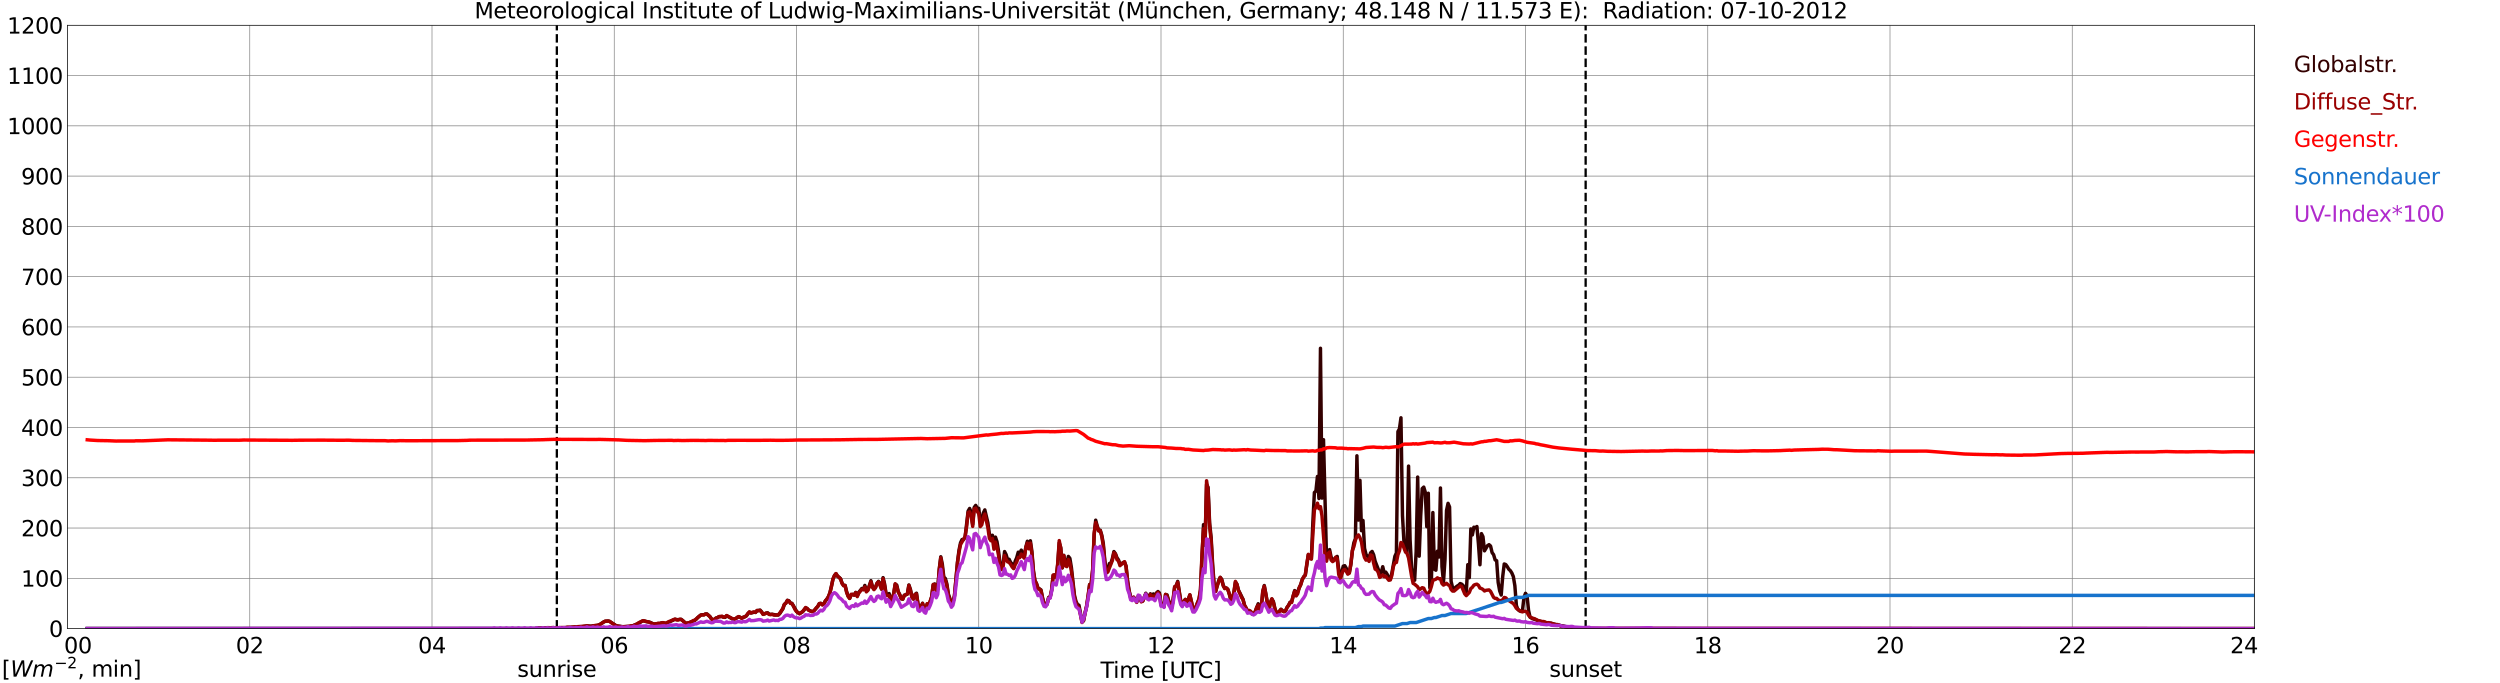 <?xml version="1.0" encoding="utf-8" standalone="no"?>
<!DOCTYPE svg PUBLIC "-//W3C//DTD SVG 1.1//EN"
  "http://www.w3.org/Graphics/SVG/1.1/DTD/svg11.dtd">
<svg xmlns:xlink="http://www.w3.org/1999/xlink" width="1085.4pt" height="296.64pt" viewBox="0 0 1085.4 296.64" xmlns="http://www.w3.org/2000/svg" version="1.1">
 <defs>
  <style type="text/css">*{stroke-linejoin: round; stroke-linecap: butt}</style>
 </defs>
 <g id="figure_1">
  <g id="patch_1">
   <path d="M 0 296.64 
L 1085.4 296.64 
L 1085.4 0 
L 0 0 
z
" style="fill: #ffffff"/>
  </g>
  <g id="axes_1">
   <g id="patch_2">
    <path d="M 29.306 272.909 
L 978.814 272.909 
L 978.814 10.976 
L 29.306 10.976 
z
" style="fill: #ffffff"/>
   </g>
   <g id="patch_3">
    <path d="M 978.814 272.909 
L 978.814 272.909 
L 978.814 10.976 
L 978.814 10.976 
z
" clip-path="url(#p31538c2c6d)" style="fill: #d3d3d3; opacity: 0.25; stroke: #d3d3d3; stroke-linejoin: miter"/>
   </g>
   <g id="matplotlib.axis_1">
    <g id="xtick_1">
     <g id="line2d_1">
      <path d="M 29.306 272.909 
L 29.306 10.976 
" clip-path="url(#p31538c2c6d)" style="fill: none; stroke: #808080; stroke-width: 0.3; stroke-linecap: square"/>
     </g>
     <g id="line2d_2"/>
     <g id="text_1">
      <!--    00 -->
      <g transform="translate(18.733 283.627) scale(0.095 -0.095)">
       <defs>
        <path id="DejaVuSans-20" transform="scale(0.016)"/>
        <path id="DejaVuSans-30" d="M 2034 4250 
Q 1547 4250 1301 3770 
Q 1056 3291 1056 2328 
Q 1056 1369 1301 889 
Q 1547 409 2034 409 
Q 2525 409 2770 889 
Q 3016 1369 3016 2328 
Q 3016 3291 2770 3770 
Q 2525 4250 2034 4250 
z
M 2034 4750 
Q 2819 4750 3233 4129 
Q 3647 3509 3647 2328 
Q 3647 1150 3233 529 
Q 2819 -91 2034 -91 
Q 1250 -91 836 529 
Q 422 1150 422 2328 
Q 422 3509 836 4129 
Q 1250 4750 2034 4750 
z
" transform="scale(0.016)"/>
       </defs>
       <use xlink:href="#DejaVuSans-20"/>
       <use xlink:href="#DejaVuSans-20" transform="translate(31.787 0)"/>
       <use xlink:href="#DejaVuSans-20" transform="translate(63.574 0)"/>
       <use xlink:href="#DejaVuSans-30" transform="translate(95.361 0)"/>
       <use xlink:href="#DejaVuSans-30" transform="translate(158.984 0)"/>
      </g>
     </g>
    </g>
    <g id="xtick_2">
     <g id="line2d_3">
      <path d="M 108.431 272.909 
L 108.431 10.976 
" clip-path="url(#p31538c2c6d)" style="fill: none; stroke: #808080; stroke-width: 0.3; stroke-linecap: square"/>
     </g>
     <g id="line2d_4"/>
     <g id="text_2">
      <!-- 02 -->
      <g transform="translate(102.387 283.627) scale(0.095 -0.095)">
       <defs>
        <path id="DejaVuSans-32" d="M 1228 531 
L 3431 531 
L 3431 0 
L 469 0 
L 469 531 
Q 828 903 1448 1529 
Q 2069 2156 2228 2338 
Q 2531 2678 2651 2914 
Q 2772 3150 2772 3378 
Q 2772 3750 2511 3984 
Q 2250 4219 1831 4219 
Q 1534 4219 1204 4116 
Q 875 4013 500 3803 
L 500 4441 
Q 881 4594 1212 4672 
Q 1544 4750 1819 4750 
Q 2544 4750 2975 4387 
Q 3406 4025 3406 3419 
Q 3406 3131 3298 2873 
Q 3191 2616 2906 2266 
Q 2828 2175 2409 1742 
Q 1991 1309 1228 531 
z
" transform="scale(0.016)"/>
       </defs>
       <use xlink:href="#DejaVuSans-30"/>
       <use xlink:href="#DejaVuSans-32" transform="translate(63.623 0)"/>
      </g>
     </g>
    </g>
    <g id="xtick_3">
     <g id="line2d_5">
      <path d="M 187.557 272.909 
L 187.557 10.976 
" clip-path="url(#p31538c2c6d)" style="fill: none; stroke: #808080; stroke-width: 0.3; stroke-linecap: square"/>
     </g>
     <g id="line2d_6"/>
     <g id="text_3">
      <!-- 04 -->
      <g transform="translate(181.513 283.627) scale(0.095 -0.095)">
       <defs>
        <path id="DejaVuSans-34" d="M 2419 4116 
L 825 1625 
L 2419 1625 
L 2419 4116 
z
M 2253 4666 
L 3047 4666 
L 3047 1625 
L 3713 1625 
L 3713 1100 
L 3047 1100 
L 3047 0 
L 2419 0 
L 2419 1100 
L 313 1100 
L 313 1709 
L 2253 4666 
z
" transform="scale(0.016)"/>
       </defs>
       <use xlink:href="#DejaVuSans-30"/>
       <use xlink:href="#DejaVuSans-34" transform="translate(63.623 0)"/>
      </g>
     </g>
    </g>
    <g id="xtick_4">
     <g id="line2d_7">
      <path d="M 266.683 272.909 
L 266.683 10.976 
" clip-path="url(#p31538c2c6d)" style="fill: none; stroke: #808080; stroke-width: 0.3; stroke-linecap: square"/>
     </g>
     <g id="line2d_8"/>
     <g id="text_4">
      <!-- 06 -->
      <g transform="translate(260.638 283.627) scale(0.095 -0.095)">
       <defs>
        <path id="DejaVuSans-36" d="M 2113 2584 
Q 1688 2584 1439 2293 
Q 1191 2003 1191 1497 
Q 1191 994 1439 701 
Q 1688 409 2113 409 
Q 2538 409 2786 701 
Q 3034 994 3034 1497 
Q 3034 2003 2786 2293 
Q 2538 2584 2113 2584 
z
M 3366 4563 
L 3366 3988 
Q 3128 4100 2886 4159 
Q 2644 4219 2406 4219 
Q 1781 4219 1451 3797 
Q 1122 3375 1075 2522 
Q 1259 2794 1537 2939 
Q 1816 3084 2150 3084 
Q 2853 3084 3261 2657 
Q 3669 2231 3669 1497 
Q 3669 778 3244 343 
Q 2819 -91 2113 -91 
Q 1303 -91 875 529 
Q 447 1150 447 2328 
Q 447 3434 972 4092 
Q 1497 4750 2381 4750 
Q 2619 4750 2861 4703 
Q 3103 4656 3366 4563 
z
" transform="scale(0.016)"/>
       </defs>
       <use xlink:href="#DejaVuSans-30"/>
       <use xlink:href="#DejaVuSans-36" transform="translate(63.623 0)"/>
      </g>
     </g>
    </g>
    <g id="xtick_5">
     <g id="line2d_9">
      <path d="M 345.808 272.909 
L 345.808 10.976 
" clip-path="url(#p31538c2c6d)" style="fill: none; stroke: #808080; stroke-width: 0.3; stroke-linecap: square"/>
     </g>
     <g id="line2d_10"/>
     <g id="text_5">
      <!-- 08 -->
      <g transform="translate(339.764 283.627) scale(0.095 -0.095)">
       <defs>
        <path id="DejaVuSans-38" d="M 2034 2216 
Q 1584 2216 1326 1975 
Q 1069 1734 1069 1313 
Q 1069 891 1326 650 
Q 1584 409 2034 409 
Q 2484 409 2743 651 
Q 3003 894 3003 1313 
Q 3003 1734 2745 1975 
Q 2488 2216 2034 2216 
z
M 1403 2484 
Q 997 2584 770 2862 
Q 544 3141 544 3541 
Q 544 4100 942 4425 
Q 1341 4750 2034 4750 
Q 2731 4750 3128 4425 
Q 3525 4100 3525 3541 
Q 3525 3141 3298 2862 
Q 3072 2584 2669 2484 
Q 3125 2378 3379 2068 
Q 3634 1759 3634 1313 
Q 3634 634 3220 271 
Q 2806 -91 2034 -91 
Q 1263 -91 848 271 
Q 434 634 434 1313 
Q 434 1759 690 2068 
Q 947 2378 1403 2484 
z
M 1172 3481 
Q 1172 3119 1398 2916 
Q 1625 2713 2034 2713 
Q 2441 2713 2670 2916 
Q 2900 3119 2900 3481 
Q 2900 3844 2670 4047 
Q 2441 4250 2034 4250 
Q 1625 4250 1398 4047 
Q 1172 3844 1172 3481 
z
" transform="scale(0.016)"/>
       </defs>
       <use xlink:href="#DejaVuSans-30"/>
       <use xlink:href="#DejaVuSans-38" transform="translate(63.623 0)"/>
      </g>
     </g>
    </g>
    <g id="xtick_6">
     <g id="line2d_11">
      <path d="M 424.934 272.909 
L 424.934 10.976 
" clip-path="url(#p31538c2c6d)" style="fill: none; stroke: #808080; stroke-width: 0.3; stroke-linecap: square"/>
     </g>
     <g id="line2d_12"/>
     <g id="text_6">
      <!-- 10 -->
      <g transform="translate(418.89 283.627) scale(0.095 -0.095)">
       <defs>
        <path id="DejaVuSans-31" d="M 794 531 
L 1825 531 
L 1825 4091 
L 703 3866 
L 703 4441 
L 1819 4666 
L 2450 4666 
L 2450 531 
L 3481 531 
L 3481 0 
L 794 0 
L 794 531 
z
" transform="scale(0.016)"/>
       </defs>
       <use xlink:href="#DejaVuSans-31"/>
       <use xlink:href="#DejaVuSans-30" transform="translate(63.623 0)"/>
      </g>
     </g>
    </g>
    <g id="xtick_7">
     <g id="line2d_13">
      <path d="M 504.06 272.909 
L 504.06 10.976 
" clip-path="url(#p31538c2c6d)" style="fill: none; stroke: #808080; stroke-width: 0.3; stroke-linecap: square"/>
     </g>
     <g id="line2d_14"/>
     <g id="text_7">
      <!-- 12 -->
      <g transform="translate(498.015 283.627) scale(0.095 -0.095)">
       <use xlink:href="#DejaVuSans-31"/>
       <use xlink:href="#DejaVuSans-32" transform="translate(63.623 0)"/>
      </g>
     </g>
    </g>
    <g id="xtick_8">
     <g id="line2d_15">
      <path d="M 583.185 272.909 
L 583.185 10.976 
" clip-path="url(#p31538c2c6d)" style="fill: none; stroke: #808080; stroke-width: 0.3; stroke-linecap: square"/>
     </g>
     <g id="line2d_16"/>
     <g id="text_8">
      <!-- 14 -->
      <g transform="translate(577.141 283.627) scale(0.095 -0.095)">
       <use xlink:href="#DejaVuSans-31"/>
       <use xlink:href="#DejaVuSans-34" transform="translate(63.623 0)"/>
      </g>
     </g>
    </g>
    <g id="xtick_9">
     <g id="line2d_17">
      <path d="M 662.311 272.909 
L 662.311 10.976 
" clip-path="url(#p31538c2c6d)" style="fill: none; stroke: #808080; stroke-width: 0.3; stroke-linecap: square"/>
     </g>
     <g id="line2d_18"/>
     <g id="text_9">
      <!-- 16 -->
      <g transform="translate(656.267 283.627) scale(0.095 -0.095)">
       <use xlink:href="#DejaVuSans-31"/>
       <use xlink:href="#DejaVuSans-36" transform="translate(63.623 0)"/>
      </g>
     </g>
    </g>
    <g id="xtick_10">
     <g id="line2d_19">
      <path d="M 741.437 272.909 
L 741.437 10.976 
" clip-path="url(#p31538c2c6d)" style="fill: none; stroke: #808080; stroke-width: 0.3; stroke-linecap: square"/>
     </g>
     <g id="line2d_20"/>
     <g id="text_10">
      <!-- 18 -->
      <g transform="translate(735.392 283.627) scale(0.095 -0.095)">
       <use xlink:href="#DejaVuSans-31"/>
       <use xlink:href="#DejaVuSans-38" transform="translate(63.623 0)"/>
      </g>
     </g>
    </g>
    <g id="xtick_11">
     <g id="line2d_21">
      <path d="M 820.562 272.909 
L 820.562 10.976 
" clip-path="url(#p31538c2c6d)" style="fill: none; stroke: #808080; stroke-width: 0.3; stroke-linecap: square"/>
     </g>
     <g id="line2d_22"/>
     <g id="text_11">
      <!-- 20 -->
      <g transform="translate(814.518 283.627) scale(0.095 -0.095)">
       <use xlink:href="#DejaVuSans-32"/>
       <use xlink:href="#DejaVuSans-30" transform="translate(63.623 0)"/>
      </g>
     </g>
    </g>
    <g id="xtick_12">
     <g id="line2d_23">
      <path d="M 899.688 272.909 
L 899.688 10.976 
" clip-path="url(#p31538c2c6d)" style="fill: none; stroke: #808080; stroke-width: 0.3; stroke-linecap: square"/>
     </g>
     <g id="line2d_24"/>
     <g id="text_12">
      <!-- 22 -->
      <g transform="translate(893.644 283.627) scale(0.095 -0.095)">
       <use xlink:href="#DejaVuSans-32"/>
       <use xlink:href="#DejaVuSans-32" transform="translate(63.623 0)"/>
      </g>
     </g>
    </g>
    <g id="xtick_13">
     <g id="line2d_25">
      <path d="M 978.814 272.909 
L 978.814 10.976 
" clip-path="url(#p31538c2c6d)" style="fill: none; stroke: #808080; stroke-width: 0.3; stroke-linecap: square"/>
     </g>
     <g id="line2d_26"/>
     <g id="text_13">
      <!-- 24    -->
      <g transform="translate(968.241 283.627) scale(0.095 -0.095)">
       <use xlink:href="#DejaVuSans-32"/>
       <use xlink:href="#DejaVuSans-34" transform="translate(63.623 0)"/>
       <use xlink:href="#DejaVuSans-20" transform="translate(127.246 0)"/>
       <use xlink:href="#DejaVuSans-20" transform="translate(159.033 0)"/>
       <use xlink:href="#DejaVuSans-20" transform="translate(190.82 0)"/>
      </g>
     </g>
    </g>
    <g id="text_14">
     <!-- Time [UTC] -->
     <g transform="translate(477.806 294.322) scale(0.095 -0.095)">
      <defs>
       <path id="DejaVuSans-54" d="M -19 4666 
L 3928 4666 
L 3928 4134 
L 2272 4134 
L 2272 0 
L 1638 0 
L 1638 4134 
L -19 4134 
L -19 4666 
z
" transform="scale(0.016)"/>
       <path id="DejaVuSans-69" d="M 603 3500 
L 1178 3500 
L 1178 0 
L 603 0 
L 603 3500 
z
M 603 4863 
L 1178 4863 
L 1178 4134 
L 603 4134 
L 603 4863 
z
" transform="scale(0.016)"/>
       <path id="DejaVuSans-6d" d="M 3328 2828 
Q 3544 3216 3844 3400 
Q 4144 3584 4550 3584 
Q 5097 3584 5394 3201 
Q 5691 2819 5691 2113 
L 5691 0 
L 5113 0 
L 5113 2094 
Q 5113 2597 4934 2840 
Q 4756 3084 4391 3084 
Q 3944 3084 3684 2787 
Q 3425 2491 3425 1978 
L 3425 0 
L 2847 0 
L 2847 2094 
Q 2847 2600 2669 2842 
Q 2491 3084 2119 3084 
Q 1678 3084 1418 2786 
Q 1159 2488 1159 1978 
L 1159 0 
L 581 0 
L 581 3500 
L 1159 3500 
L 1159 2956 
Q 1356 3278 1631 3431 
Q 1906 3584 2284 3584 
Q 2666 3584 2933 3390 
Q 3200 3197 3328 2828 
z
" transform="scale(0.016)"/>
       <path id="DejaVuSans-65" d="M 3597 1894 
L 3597 1613 
L 953 1613 
Q 991 1019 1311 708 
Q 1631 397 2203 397 
Q 2534 397 2845 478 
Q 3156 559 3463 722 
L 3463 178 
Q 3153 47 2828 -22 
Q 2503 -91 2169 -91 
Q 1331 -91 842 396 
Q 353 884 353 1716 
Q 353 2575 817 3079 
Q 1281 3584 2069 3584 
Q 2775 3584 3186 3129 
Q 3597 2675 3597 1894 
z
M 3022 2063 
Q 3016 2534 2758 2815 
Q 2500 3097 2075 3097 
Q 1594 3097 1305 2825 
Q 1016 2553 972 2059 
L 3022 2063 
z
" transform="scale(0.016)"/>
       <path id="DejaVuSans-5b" d="M 550 4863 
L 1875 4863 
L 1875 4416 
L 1125 4416 
L 1125 -397 
L 1875 -397 
L 1875 -844 
L 550 -844 
L 550 4863 
z
" transform="scale(0.016)"/>
       <path id="DejaVuSans-55" d="M 556 4666 
L 1191 4666 
L 1191 1831 
Q 1191 1081 1462 751 
Q 1734 422 2344 422 
Q 2950 422 3222 751 
Q 3494 1081 3494 1831 
L 3494 4666 
L 4128 4666 
L 4128 1753 
Q 4128 841 3676 375 
Q 3225 -91 2344 -91 
Q 1459 -91 1007 375 
Q 556 841 556 1753 
L 556 4666 
z
" transform="scale(0.016)"/>
       <path id="DejaVuSans-43" d="M 4122 4306 
L 4122 3641 
Q 3803 3938 3442 4084 
Q 3081 4231 2675 4231 
Q 1875 4231 1450 3742 
Q 1025 3253 1025 2328 
Q 1025 1406 1450 917 
Q 1875 428 2675 428 
Q 3081 428 3442 575 
Q 3803 722 4122 1019 
L 4122 359 
Q 3791 134 3420 21 
Q 3050 -91 2638 -91 
Q 1578 -91 968 557 
Q 359 1206 359 2328 
Q 359 3453 968 4101 
Q 1578 4750 2638 4750 
Q 3056 4750 3426 4639 
Q 3797 4528 4122 4306 
z
" transform="scale(0.016)"/>
       <path id="DejaVuSans-5d" d="M 1947 4863 
L 1947 -844 
L 622 -844 
L 622 -397 
L 1369 -397 
L 1369 4416 
L 622 4416 
L 622 4863 
L 1947 4863 
z
" transform="scale(0.016)"/>
      </defs>
      <use xlink:href="#DejaVuSans-54"/>
      <use xlink:href="#DejaVuSans-69" transform="translate(57.959 0)"/>
      <use xlink:href="#DejaVuSans-6d" transform="translate(85.742 0)"/>
      <use xlink:href="#DejaVuSans-65" transform="translate(183.154 0)"/>
      <use xlink:href="#DejaVuSans-20" transform="translate(244.678 0)"/>
      <use xlink:href="#DejaVuSans-5b" transform="translate(276.465 0)"/>
      <use xlink:href="#DejaVuSans-55" transform="translate(315.479 0)"/>
      <use xlink:href="#DejaVuSans-54" transform="translate(388.672 0)"/>
      <use xlink:href="#DejaVuSans-43" transform="translate(443.881 0)"/>
      <use xlink:href="#DejaVuSans-5d" transform="translate(513.705 0)"/>
     </g>
    </g>
   </g>
   <g id="matplotlib.axis_2">
    <g id="ytick_1">
     <g id="line2d_27">
      <path d="M 29.306 272.909 
L 978.814 272.909 
" clip-path="url(#p31538c2c6d)" style="fill: none; stroke: #808080; stroke-width: 0.3; stroke-linecap: square"/>
     </g>
     <g id="line2d_28"/>
     <g id="text_15">
      <!-- 0 -->
      <g transform="translate(21.261 276.518) scale(0.095 -0.095)">
       <use xlink:href="#DejaVuSans-30"/>
      </g>
     </g>
    </g>
    <g id="ytick_2">
     <g id="line2d_29">
      <path d="M 29.306 251.081 
L 978.814 251.081 
" clip-path="url(#p31538c2c6d)" style="fill: none; stroke: #808080; stroke-width: 0.3; stroke-linecap: square"/>
     </g>
     <g id="line2d_30"/>
     <g id="text_16">
      <!-- 100 -->
      <g transform="translate(9.173 254.69) scale(0.095 -0.095)">
       <use xlink:href="#DejaVuSans-31"/>
       <use xlink:href="#DejaVuSans-30" transform="translate(63.623 0)"/>
       <use xlink:href="#DejaVuSans-30" transform="translate(127.246 0)"/>
      </g>
     </g>
    </g>
    <g id="ytick_3">
     <g id="line2d_31">
      <path d="M 29.306 229.253 
L 978.814 229.253 
" clip-path="url(#p31538c2c6d)" style="fill: none; stroke: #808080; stroke-width: 0.3; stroke-linecap: square"/>
     </g>
     <g id="line2d_32"/>
     <g id="text_17">
      <!-- 200 -->
      <g transform="translate(9.173 232.863) scale(0.095 -0.095)">
       <use xlink:href="#DejaVuSans-32"/>
       <use xlink:href="#DejaVuSans-30" transform="translate(63.623 0)"/>
       <use xlink:href="#DejaVuSans-30" transform="translate(127.246 0)"/>
      </g>
     </g>
    </g>
    <g id="ytick_4">
     <g id="line2d_33">
      <path d="M 29.306 207.426 
L 978.814 207.426 
" clip-path="url(#p31538c2c6d)" style="fill: none; stroke: #808080; stroke-width: 0.3; stroke-linecap: square"/>
     </g>
     <g id="line2d_34"/>
     <g id="text_18">
      <!-- 300 -->
      <g transform="translate(9.173 211.035) scale(0.095 -0.095)">
       <defs>
        <path id="DejaVuSans-33" d="M 2597 2516 
Q 3050 2419 3304 2112 
Q 3559 1806 3559 1356 
Q 3559 666 3084 287 
Q 2609 -91 1734 -91 
Q 1441 -91 1130 -33 
Q 819 25 488 141 
L 488 750 
Q 750 597 1062 519 
Q 1375 441 1716 441 
Q 2309 441 2620 675 
Q 2931 909 2931 1356 
Q 2931 1769 2642 2001 
Q 2353 2234 1838 2234 
L 1294 2234 
L 1294 2753 
L 1863 2753 
Q 2328 2753 2575 2939 
Q 2822 3125 2822 3475 
Q 2822 3834 2567 4026 
Q 2313 4219 1838 4219 
Q 1578 4219 1281 4162 
Q 984 4106 628 3988 
L 628 4550 
Q 988 4650 1302 4700 
Q 1616 4750 1894 4750 
Q 2613 4750 3031 4423 
Q 3450 4097 3450 3541 
Q 3450 3153 3228 2886 
Q 3006 2619 2597 2516 
z
" transform="scale(0.016)"/>
       </defs>
       <use xlink:href="#DejaVuSans-33"/>
       <use xlink:href="#DejaVuSans-30" transform="translate(63.623 0)"/>
       <use xlink:href="#DejaVuSans-30" transform="translate(127.246 0)"/>
      </g>
     </g>
    </g>
    <g id="ytick_5">
     <g id="line2d_35">
      <path d="M 29.306 185.598 
L 978.814 185.598 
" clip-path="url(#p31538c2c6d)" style="fill: none; stroke: #808080; stroke-width: 0.3; stroke-linecap: square"/>
     </g>
     <g id="line2d_36"/>
     <g id="text_19">
      <!-- 400 -->
      <g transform="translate(9.173 189.207) scale(0.095 -0.095)">
       <use xlink:href="#DejaVuSans-34"/>
       <use xlink:href="#DejaVuSans-30" transform="translate(63.623 0)"/>
       <use xlink:href="#DejaVuSans-30" transform="translate(127.246 0)"/>
      </g>
     </g>
    </g>
    <g id="ytick_6">
     <g id="line2d_37">
      <path d="M 29.306 163.77 
L 978.814 163.77 
" clip-path="url(#p31538c2c6d)" style="fill: none; stroke: #808080; stroke-width: 0.3; stroke-linecap: square"/>
     </g>
     <g id="line2d_38"/>
     <g id="text_20">
      <!-- 500 -->
      <g transform="translate(9.173 167.379) scale(0.095 -0.095)">
       <defs>
        <path id="DejaVuSans-35" d="M 691 4666 
L 3169 4666 
L 3169 4134 
L 1269 4134 
L 1269 2991 
Q 1406 3038 1543 3061 
Q 1681 3084 1819 3084 
Q 2600 3084 3056 2656 
Q 3513 2228 3513 1497 
Q 3513 744 3044 326 
Q 2575 -91 1722 -91 
Q 1428 -91 1123 -41 
Q 819 9 494 109 
L 494 744 
Q 775 591 1075 516 
Q 1375 441 1709 441 
Q 2250 441 2565 725 
Q 2881 1009 2881 1497 
Q 2881 1984 2565 2268 
Q 2250 2553 1709 2553 
Q 1456 2553 1204 2497 
Q 953 2441 691 2322 
L 691 4666 
z
" transform="scale(0.016)"/>
       </defs>
       <use xlink:href="#DejaVuSans-35"/>
       <use xlink:href="#DejaVuSans-30" transform="translate(63.623 0)"/>
       <use xlink:href="#DejaVuSans-30" transform="translate(127.246 0)"/>
      </g>
     </g>
    </g>
    <g id="ytick_7">
     <g id="line2d_39">
      <path d="M 29.306 141.942 
L 978.814 141.942 
" clip-path="url(#p31538c2c6d)" style="fill: none; stroke: #808080; stroke-width: 0.3; stroke-linecap: square"/>
     </g>
     <g id="line2d_40"/>
     <g id="text_21">
      <!-- 600 -->
      <g transform="translate(9.173 145.551) scale(0.095 -0.095)">
       <use xlink:href="#DejaVuSans-36"/>
       <use xlink:href="#DejaVuSans-30" transform="translate(63.623 0)"/>
       <use xlink:href="#DejaVuSans-30" transform="translate(127.246 0)"/>
      </g>
     </g>
    </g>
    <g id="ytick_8">
     <g id="line2d_41">
      <path d="M 29.306 120.114 
L 978.814 120.114 
" clip-path="url(#p31538c2c6d)" style="fill: none; stroke: #808080; stroke-width: 0.3; stroke-linecap: square"/>
     </g>
     <g id="line2d_42"/>
     <g id="text_22">
      <!-- 700 -->
      <g transform="translate(9.173 123.724) scale(0.095 -0.095)">
       <defs>
        <path id="DejaVuSans-37" d="M 525 4666 
L 3525 4666 
L 3525 4397 
L 1831 0 
L 1172 0 
L 2766 4134 
L 525 4134 
L 525 4666 
z
" transform="scale(0.016)"/>
       </defs>
       <use xlink:href="#DejaVuSans-37"/>
       <use xlink:href="#DejaVuSans-30" transform="translate(63.623 0)"/>
       <use xlink:href="#DejaVuSans-30" transform="translate(127.246 0)"/>
      </g>
     </g>
    </g>
    <g id="ytick_9">
     <g id="line2d_43">
      <path d="M 29.306 98.287 
L 978.814 98.287 
" clip-path="url(#p31538c2c6d)" style="fill: none; stroke: #808080; stroke-width: 0.3; stroke-linecap: square"/>
     </g>
     <g id="line2d_44"/>
     <g id="text_23">
      <!-- 800 -->
      <g transform="translate(9.173 101.896) scale(0.095 -0.095)">
       <use xlink:href="#DejaVuSans-38"/>
       <use xlink:href="#DejaVuSans-30" transform="translate(63.623 0)"/>
       <use xlink:href="#DejaVuSans-30" transform="translate(127.246 0)"/>
      </g>
     </g>
    </g>
    <g id="ytick_10">
     <g id="line2d_45">
      <path d="M 29.306 76.459 
L 978.814 76.459 
" clip-path="url(#p31538c2c6d)" style="fill: none; stroke: #808080; stroke-width: 0.3; stroke-linecap: square"/>
     </g>
     <g id="line2d_46"/>
     <g id="text_24">
      <!-- 900 -->
      <g transform="translate(9.173 80.068) scale(0.095 -0.095)">
       <defs>
        <path id="DejaVuSans-39" d="M 703 97 
L 703 672 
Q 941 559 1184 500 
Q 1428 441 1663 441 
Q 2288 441 2617 861 
Q 2947 1281 2994 2138 
Q 2813 1869 2534 1725 
Q 2256 1581 1919 1581 
Q 1219 1581 811 2004 
Q 403 2428 403 3163 
Q 403 3881 828 4315 
Q 1253 4750 1959 4750 
Q 2769 4750 3195 4129 
Q 3622 3509 3622 2328 
Q 3622 1225 3098 567 
Q 2575 -91 1691 -91 
Q 1453 -91 1209 -44 
Q 966 3 703 97 
z
M 1959 2075 
Q 2384 2075 2632 2365 
Q 2881 2656 2881 3163 
Q 2881 3666 2632 3958 
Q 2384 4250 1959 4250 
Q 1534 4250 1286 3958 
Q 1038 3666 1038 3163 
Q 1038 2656 1286 2365 
Q 1534 2075 1959 2075 
z
" transform="scale(0.016)"/>
       </defs>
       <use xlink:href="#DejaVuSans-39"/>
       <use xlink:href="#DejaVuSans-30" transform="translate(63.623 0)"/>
       <use xlink:href="#DejaVuSans-30" transform="translate(127.246 0)"/>
      </g>
     </g>
    </g>
    <g id="ytick_11">
     <g id="line2d_47">
      <path d="M 29.306 54.631 
L 978.814 54.631 
" clip-path="url(#p31538c2c6d)" style="fill: none; stroke: #808080; stroke-width: 0.3; stroke-linecap: square"/>
     </g>
     <g id="line2d_48"/>
     <g id="text_25">
      <!-- 1000 -->
      <g transform="translate(3.128 58.24) scale(0.095 -0.095)">
       <use xlink:href="#DejaVuSans-31"/>
       <use xlink:href="#DejaVuSans-30" transform="translate(63.623 0)"/>
       <use xlink:href="#DejaVuSans-30" transform="translate(127.246 0)"/>
       <use xlink:href="#DejaVuSans-30" transform="translate(190.869 0)"/>
      </g>
     </g>
    </g>
    <g id="ytick_12">
     <g id="line2d_49">
      <path d="M 29.306 32.803 
L 978.814 32.803 
" clip-path="url(#p31538c2c6d)" style="fill: none; stroke: #808080; stroke-width: 0.3; stroke-linecap: square"/>
     </g>
     <g id="line2d_50"/>
     <g id="text_26">
      <!-- 1100 -->
      <g transform="translate(3.128 36.413) scale(0.095 -0.095)">
       <use xlink:href="#DejaVuSans-31"/>
       <use xlink:href="#DejaVuSans-31" transform="translate(63.623 0)"/>
       <use xlink:href="#DejaVuSans-30" transform="translate(127.246 0)"/>
       <use xlink:href="#DejaVuSans-30" transform="translate(190.869 0)"/>
      </g>
     </g>
    </g>
    <g id="ytick_13">
     <g id="line2d_51">
      <path d="M 29.306 10.976 
L 978.814 10.976 
" clip-path="url(#p31538c2c6d)" style="fill: none; stroke: #808080; stroke-width: 0.3; stroke-linecap: square"/>
     </g>
     <g id="line2d_52"/>
     <g id="text_27">
      <!-- 1200 -->
      <g transform="translate(3.128 14.585) scale(0.095 -0.095)">
       <use xlink:href="#DejaVuSans-31"/>
       <use xlink:href="#DejaVuSans-32" transform="translate(63.623 0)"/>
       <use xlink:href="#DejaVuSans-30" transform="translate(127.246 0)"/>
       <use xlink:href="#DejaVuSans-30" transform="translate(190.869 0)"/>
      </g>
     </g>
    </g>
   </g>
   <g id="line2d_53">
    <path d="M 241.758 272.909 
L 241.758 10.976 
" clip-path="url(#p31538c2c6d)" style="fill: none; stroke-dasharray: 3.7,1.6; stroke-dashoffset: 0; stroke: #000000"/>
   </g>
   <g id="line2d_54">
    <path d="M 688.423 272.909 
L 688.423 10.976 
" clip-path="url(#p31538c2c6d)" style="fill: none; stroke-dasharray: 3.7,1.6; stroke-dashoffset: 0; stroke: #000000"/>
   </g>
   <g id="line2d_55">
    <path d="M 37.878 272.909 
L 232.395 272.909 
L 233.054 272.715 
L 238.329 272.653 
L 239.648 272.625 
L 244.923 272.536 
L 252.836 272.092 
L 254.814 271.737 
L 256.792 271.855 
L 257.451 271.706 
L 259.43 271.558 
L 260.748 270.936 
L 262.067 270.019 
L 262.726 269.753 
L 264.045 269.604 
L 264.705 269.811 
L 267.342 271.558 
L 268.002 271.765 
L 270.639 272.121 
L 273.277 271.944 
L 274.595 271.737 
L 277.233 270.669 
L 278.552 269.811 
L 279.211 269.515 
L 279.87 269.632 
L 280.53 269.87 
L 281.849 270.078 
L 282.508 270.313 
L 283.827 270.966 
L 285.805 270.7 
L 286.464 270.728 
L 287.124 270.434 
L 287.783 270.403 
L 288.442 270.61 
L 289.102 270.7 
L 293.058 268.864 
L 294.377 269.071 
L 295.696 268.864 
L 297.014 269.929 
L 297.674 270.641 
L 298.992 270.434 
L 300.971 269.663 
L 301.63 269.338 
L 302.289 268.834 
L 302.949 268.094 
L 304.267 266.998 
L 304.927 266.88 
L 305.586 266.908 
L 306.246 266.583 
L 306.905 266.524 
L 308.224 267.707 
L 308.883 268.657 
L 309.543 269.159 
L 310.202 268.892 
L 310.861 268.329 
L 311.521 268.153 
L 312.18 267.738 
L 313.499 267.679 
L 314.158 267.976 
L 314.818 268.035 
L 315.477 267.323 
L 317.455 268.419 
L 318.114 268.834 
L 318.774 268.775 
L 319.433 268.567 
L 320.752 267.738 
L 322.071 268.36 
L 322.73 267.976 
L 323.39 267.768 
L 324.049 267.413 
L 324.708 266.465 
L 325.368 265.754 
L 326.027 266.138 
L 326.686 266.02 
L 327.346 265.754 
L 328.005 265.902 
L 328.665 265.162 
L 329.983 264.865 
L 330.643 265.605 
L 331.302 266.642 
L 331.961 266.524 
L 332.621 266.138 
L 333.28 266.051 
L 333.94 266.642 
L 334.599 266.732 
L 335.258 266.673 
L 336.577 266.939 
L 337.896 267.026 
L 338.555 266.376 
L 339.874 264.333 
L 340.533 262.436 
L 341.193 261.844 
L 341.852 260.631 
L 342.512 260.838 
L 343.171 261.785 
L 343.83 261.934 
L 345.808 265.369 
L 346.468 266.02 
L 347.127 266.376 
L 348.446 265.605 
L 349.105 264.865 
L 349.765 263.946 
L 350.424 264.184 
L 351.083 264.894 
L 352.402 265.487 
L 353.062 265.516 
L 354.38 264.066 
L 355.04 263.296 
L 355.699 262.111 
L 356.359 261.934 
L 357.018 262.466 
L 357.677 262.2 
L 358.337 260.925 
L 358.996 260.126 
L 359.655 259.149 
L 360.315 257.49 
L 361.634 251.478 
L 362.293 249.878 
L 362.952 249.079 
L 363.612 250.204 
L 364.271 250.618 
L 364.93 251.24 
L 365.59 253.166 
L 366.249 254.143 
L 366.909 254.143 
L 367.568 256.839 
L 368.227 258.793 
L 368.887 259.801 
L 369.546 258.35 
L 370.206 258.053 
L 370.865 258.319 
L 371.524 257.195 
L 372.184 258.705 
L 372.843 257.195 
L 374.162 255.506 
L 374.821 255.951 
L 375.481 254.174 
L 376.14 256.453 
L 376.799 256.158 
L 378.118 252.129 
L 378.777 254.589 
L 379.437 255.743 
L 380.096 255.003 
L 380.756 253.314 
L 381.415 252.397 
L 382.074 253.432 
L 382.734 255.772 
L 383.393 250.797 
L 384.053 253.493 
L 384.712 257.817 
L 385.371 258.053 
L 386.031 257.697 
L 386.69 261.163 
L 387.349 260.216 
L 388.009 257.697 
L 388.668 253.67 
L 389.328 253.995 
L 389.987 256.898 
L 390.646 258.142 
L 391.306 259.947 
L 391.965 260.155 
L 392.624 258.409 
L 393.284 258.201 
L 393.943 257.876 
L 394.603 253.967 
L 395.262 255.861 
L 395.921 259.149 
L 396.581 260.096 
L 397.24 258.171 
L 397.899 257.549 
L 398.559 262.228 
L 399.218 263.739 
L 399.878 263.473 
L 400.537 261.903 
L 401.196 264.213 
L 401.856 265.073 
L 402.515 262.407 
L 403.175 262.999 
L 403.834 261.312 
L 404.493 259.12 
L 405.153 254.054 
L 405.812 253.521 
L 406.471 255.951 
L 407.131 255.92 
L 407.79 247.065 
L 408.45 241.734 
L 409.109 244.904 
L 409.768 250.618 
L 410.428 251.123 
L 411.087 253.493 
L 411.746 257.935 
L 413.065 261.696 
L 413.725 261.606 
L 414.384 258.823 
L 415.703 244.061 
L 416.362 238.849 
L 417.022 235.651 
L 417.681 234.258 
L 418.34 234.258 
L 419 233.222 
L 420.318 221.878 
L 420.978 220.754 
L 421.637 222.323 
L 422.297 227.653 
L 422.956 220.308 
L 423.615 219.42 
L 424.275 220.605 
L 424.934 220.695 
L 425.593 226.263 
L 426.253 226.409 
L 426.912 222.738 
L 427.572 221.376 
L 428.89 226.972 
L 429.55 231.801 
L 430.209 233.132 
L 430.869 232.392 
L 431.528 236.391 
L 432.187 233.193 
L 432.847 235.147 
L 433.506 239.174 
L 434.165 244.476 
L 434.825 245.838 
L 435.484 245.129 
L 436.144 239.471 
L 436.803 240.774 
L 437.462 242.965 
L 438.122 242.817 
L 438.781 244.181 
L 439.44 244.832 
L 440.1 246.58 
L 440.759 243.647 
L 441.419 242.108 
L 442.078 239.737 
L 442.737 240.3 
L 443.397 238.849 
L 444.056 240.359 
L 444.716 241.544 
L 445.375 237.546 
L 446.034 234.998 
L 446.694 237.991 
L 447.353 234.791 
L 448.012 239.412 
L 448.672 247.676 
L 449.331 252.059 
L 449.991 253.303 
L 450.65 255.228 
L 451.969 256.117 
L 452.628 259.491 
L 453.287 261.892 
L 453.947 262.453 
L 454.606 262.069 
L 455.266 259.404 
L 455.925 259.138 
L 456.584 256.324 
L 457.244 249.867 
L 457.903 249.571 
L 458.563 250.725 
L 459.222 245.188 
L 459.881 235.71 
L 460.541 237.753 
L 461.2 246.55 
L 461.859 241.099 
L 462.519 244.714 
L 463.178 244.801 
L 463.838 241.575 
L 464.497 242.402 
L 465.156 246.401 
L 466.475 258.367 
L 467.134 261.063 
L 467.794 262.453 
L 468.453 262.781 
L 469.772 269.888 
L 470.431 269.532 
L 471.091 266.009 
L 471.75 263.342 
L 472.409 259.107 
L 473.069 253.777 
L 473.728 253.539 
L 474.388 247.645 
L 475.047 232.097 
L 475.706 225.848 
L 476.366 228.334 
L 477.025 230.38 
L 477.685 230.172 
L 478.344 232.333 
L 479.003 235.917 
L 479.663 243.321 
L 480.322 248.06 
L 480.981 247.469 
L 481.641 244.683 
L 482.3 244.507 
L 482.96 242.463 
L 483.619 239.471 
L 484.278 240.39 
L 484.938 242.136 
L 485.597 243.086 
L 486.256 244.98 
L 486.916 244.832 
L 487.575 244.24 
L 488.235 244.092 
L 488.894 245.751 
L 489.553 252.087 
L 490.213 256.411 
L 490.872 259.048 
L 491.532 259.819 
L 492.191 259.345 
L 492.85 260.203 
L 493.51 261.27 
L 494.169 258.871 
L 494.828 259.107 
L 495.488 260.943 
L 496.147 260.943 
L 497.466 257.568 
L 498.125 259.018 
L 498.785 258.9 
L 499.444 257.804 
L 500.103 258.337 
L 500.763 257.863 
L 501.422 259.463 
L 502.082 257.42 
L 502.741 256.826 
L 503.4 257.448 
L 504.06 261.831 
L 504.719 262.159 
L 505.379 263.224 
L 506.038 258.129 
L 506.697 258.278 
L 507.357 260.618 
L 508.016 262.098 
L 508.675 263.876 
L 509.335 260.587 
L 509.994 254.783 
L 510.654 254.34 
L 511.313 252.415 
L 512.632 260.914 
L 513.291 262.988 
L 513.95 261.299 
L 514.61 260.233 
L 515.269 261.358 
L 515.929 260.203 
L 516.588 258.308 
L 517.907 264.053 
L 518.566 264.499 
L 519.226 263.669 
L 519.885 261.803 
L 520.544 260.469 
L 521.204 256.411 
L 522.522 227.773 
L 523.182 236.688 
L 523.841 210.416 
L 524.501 211.542 
L 525.16 227.003 
L 525.819 233.281 
L 526.479 245.129 
L 527.138 253.777 
L 527.797 256.708 
L 529.116 252.028 
L 529.776 250.666 
L 530.435 251.496 
L 531.094 254.102 
L 531.754 255.464 
L 532.413 255.287 
L 533.073 255.82 
L 533.732 257.981 
L 534.391 260.559 
L 535.051 260.113 
L 535.71 257.389 
L 536.369 252.799 
L 537.029 253.687 
L 537.688 256.204 
L 539.666 260.174 
L 540.326 262.84 
L 540.985 263.964 
L 541.644 265.326 
L 542.304 265.267 
L 542.963 265.474 
L 543.623 266.57 
L 544.282 266.749 
L 544.941 265.623 
L 546.26 262.128 
L 546.919 264.468 
L 547.579 264.291 
L 548.238 257.123 
L 548.898 254.22 
L 550.876 264.972 
L 551.535 261.803 
L 552.195 260.085 
L 552.854 261.181 
L 553.513 264.171 
L 554.173 266.037 
L 554.832 266.155 
L 556.151 264.499 
L 556.81 265.118 
L 557.47 265.564 
L 558.129 265.267 
L 558.788 263.669 
L 559.448 262.781 
L 560.107 261.478 
L 560.766 261.27 
L 562.085 256.411 
L 562.745 258.337 
L 563.404 256.916 
L 564.063 255.167 
L 564.723 253.805 
L 565.382 251.585 
L 566.042 250.4 
L 566.701 249.688 
L 568.02 240.892 
L 568.679 242.077 
L 569.338 242.61 
L 569.998 226.499 
L 570.657 213.823 
L 571.317 213.201 
L 571.976 206.862 
L 572.635 216.429 
L 573.295 151.212 
L 573.954 216.25 
L 574.613 190.9 
L 575.932 242.522 
L 577.251 238.613 
L 577.91 241.87 
L 578.57 242.848 
L 579.229 242.937 
L 580.548 241.575 
L 581.207 247.202 
L 581.867 250.992 
L 583.185 245.81 
L 583.845 245.602 
L 584.504 246.726 
L 585.164 248.741 
L 585.823 248.593 
L 586.482 245.157 
L 587.142 239.263 
L 587.801 235.62 
L 588.46 233.874 
L 589.12 197.889 
L 589.779 225.787 
L 590.439 208.552 
L 591.098 230.408 
L 591.757 225.966 
L 592.417 238.019 
L 593.076 240.715 
L 593.736 241.603 
L 594.395 242.226 
L 595.054 240.003 
L 595.714 239.412 
L 596.373 240.863 
L 597.032 243.677 
L 598.351 247.054 
L 599.011 249.304 
L 599.67 248.505 
L 600.329 246.045 
L 600.989 248.859 
L 601.648 248.385 
L 602.307 249.422 
L 602.967 251.258 
L 603.626 251.319 
L 604.286 248.859 
L 605.604 241.514 
L 606.264 240.065 
L 606.923 187.375 
L 607.582 186.189 
L 608.242 181.392 
L 608.901 223.864 
L 609.561 235.71 
L 610.22 238.908 
L 610.879 239.768 
L 611.539 202.361 
L 612.198 234.258 
L 612.858 246.639 
L 613.517 250.697 
L 614.176 251.91 
L 614.836 239.53 
L 615.495 207.129 
L 616.154 241.455 
L 616.814 223.892 
L 617.473 212.134 
L 618.133 211.483 
L 618.792 213.675 
L 619.451 228.662 
L 620.111 214.148 
L 620.77 255.198 
L 621.429 253.569 
L 622.089 222.53 
L 622.748 247.141 
L 623.408 247.556 
L 624.067 239.294 
L 624.726 241.841 
L 625.386 211.867 
L 626.045 246.045 
L 626.705 252.709 
L 627.364 242.817 
L 628.023 221.642 
L 628.683 218.531 
L 629.342 220.101 
L 630.001 252.354 
L 630.661 255.198 
L 631.32 255.495 
L 632.639 254.458 
L 633.298 254.071 
L 633.958 253.362 
L 634.617 253.628 
L 635.276 254.279 
L 636.595 257.241 
L 637.255 245.157 
L 637.914 250.815 
L 638.573 229.637 
L 639.233 232.244 
L 639.892 228.897 
L 640.552 229.105 
L 641.211 228.601 
L 641.87 236.035 
L 642.53 245.188 
L 643.189 231.683 
L 643.848 233.014 
L 644.508 239.146 
L 645.827 236.895 
L 646.486 236.48 
L 647.145 237.072 
L 647.805 239.916 
L 648.464 240.833 
L 649.123 243.086 
L 649.783 243.439 
L 650.442 252.858 
L 651.102 256.531 
L 651.761 258.337 
L 652.42 250.252 
L 653.08 244.862 
L 653.739 245.098 
L 654.399 246.017 
L 655.058 247.141 
L 655.717 247.735 
L 656.377 248.772 
L 657.036 250.341 
L 657.695 254.309 
L 658.355 262.899 
L 659.014 264.645 
L 659.674 265.18 
L 660.333 265.474 
L 660.992 265.09 
L 661.652 259.345 
L 662.311 257.597 
L 662.97 258.603 
L 663.63 264.972 
L 664.289 267.963 
L 665.608 268.703 
L 666.927 269.089 
L 667.586 269.504 
L 669.564 270.006 
L 670.883 270.244 
L 672.202 270.54 
L 672.861 270.479 
L 673.521 270.599 
L 674.839 271.014 
L 676.817 271.429 
L 678.136 271.724 
L 678.796 271.782 
L 680.114 272.11 
L 681.433 272.376 
L 682.092 272.256 
L 682.752 272.435 
L 684.73 272.612 
L 685.389 272.85 
L 686.049 272.909 
L 686.708 272.85 
L 688.027 272.909 
L 978.154 272.909 
L 978.154 272.909 
" clip-path="url(#p31538c2c6d)" style="fill: none; stroke: #330000; stroke-width: 1.5; stroke-linecap: square"/>
   </g>
   <g id="line2d_56">
    <path d="M 37.878 272.909 
L 232.395 272.909 
L 233.054 272.66 
L 236.351 272.66 
L 237.67 272.492 
L 238.989 272.533 
L 240.308 272.45 
L 240.967 272.577 
L 241.626 272.492 
L 242.286 272.533 
L 243.604 272.45 
L 244.923 272.45 
L 245.583 272.45 
L 246.242 272.282 
L 247.561 272.324 
L 254.155 271.82 
L 254.814 271.695 
L 256.133 271.988 
L 256.792 271.905 
L 257.451 271.695 
L 260.089 271.359 
L 262.726 269.68 
L 264.045 269.68 
L 264.705 269.763 
L 265.364 270.309 
L 266.683 271.149 
L 267.342 271.61 
L 268.002 271.82 
L 269.32 271.988 
L 269.98 272.114 
L 273.277 271.905 
L 273.936 271.695 
L 274.595 271.778 
L 276.573 270.896 
L 277.233 270.394 
L 279.211 269.469 
L 280.53 269.805 
L 281.849 270.1 
L 283.167 270.728 
L 283.827 270.94 
L 285.145 270.772 
L 285.805 270.604 
L 286.464 270.645 
L 287.783 270.309 
L 289.102 270.56 
L 290.42 269.849 
L 291.08 269.637 
L 292.399 269.008 
L 293.058 268.799 
L 293.717 269.135 
L 294.377 269.176 
L 295.036 268.84 
L 295.696 268.967 
L 296.355 269.386 
L 297.014 270.1 
L 297.674 270.645 
L 298.333 270.477 
L 298.992 270.436 
L 300.311 269.849 
L 300.971 269.427 
L 301.63 269.259 
L 303.608 267.539 
L 304.267 267.076 
L 304.927 266.952 
L 305.586 266.993 
L 306.246 266.616 
L 306.905 266.657 
L 307.564 267.12 
L 308.224 267.749 
L 308.883 268.757 
L 309.543 269.091 
L 310.202 268.84 
L 310.861 268.377 
L 311.521 268.126 
L 312.18 267.666 
L 312.839 267.666 
L 313.499 267.539 
L 314.158 268 
L 314.818 267.875 
L 315.477 267.244 
L 318.114 268.672 
L 318.774 268.714 
L 319.433 268.545 
L 320.093 267.958 
L 320.752 267.707 
L 322.071 268.462 
L 322.73 268 
L 323.39 267.79 
L 324.049 267.286 
L 324.708 266.321 
L 325.368 265.649 
L 326.027 266.112 
L 326.686 265.817 
L 327.346 265.693 
L 328.005 265.861 
L 328.665 265.02 
L 329.324 265.147 
L 329.983 265.062 
L 330.643 265.734 
L 331.302 266.74 
L 331.961 266.448 
L 332.621 266.28 
L 333.28 266.238 
L 333.94 266.784 
L 334.599 266.867 
L 335.258 266.74 
L 335.918 267.035 
L 336.577 267.076 
L 337.896 266.908 
L 338.555 266.153 
L 339.874 264.224 
L 340.533 262.375 
L 341.193 261.873 
L 341.852 260.696 
L 342.512 260.991 
L 343.171 261.956 
L 343.83 262.082 
L 344.49 263.132 
L 345.149 264.601 
L 345.808 265.524 
L 347.127 266.489 
L 348.446 265.524 
L 349.765 263.761 
L 350.424 264.18 
L 351.083 264.937 
L 352.402 265.524 
L 353.062 265.439 
L 353.721 264.811 
L 354.38 263.929 
L 355.04 263.3 
L 355.699 262.041 
L 356.359 261.997 
L 357.018 262.669 
L 357.677 262.209 
L 358.337 260.864 
L 358.996 260.15 
L 359.655 259.018 
L 360.315 257.339 
L 360.974 254.694 
L 361.634 251.419 
L 362.293 249.909 
L 362.952 249.027 
L 363.612 250.035 
L 364.93 251.378 
L 365.59 253.351 
L 366.249 254.316 
L 366.909 254.233 
L 367.568 257.212 
L 368.227 258.935 
L 368.887 259.814 
L 369.546 258.009 
L 370.206 258.094 
L 370.865 258.43 
L 371.524 257.298 
L 372.184 259.018 
L 372.843 257.507 
L 374.162 255.87 
L 374.821 256.038 
L 375.481 254.82 
L 376.14 256.961 
L 376.799 256.331 
L 378.118 252.596 
L 378.777 255.03 
L 379.437 255.994 
L 380.096 255.198 
L 380.756 253.225 
L 381.415 252.679 
L 382.734 255.785 
L 383.393 251.21 
L 384.053 254.233 
L 384.712 258.472 
L 386.031 258.599 
L 386.69 261.537 
L 387.349 260.068 
L 388.009 257.717 
L 388.668 253.434 
L 389.328 254.611 
L 389.987 257.086 
L 390.646 258.304 
L 391.306 259.982 
L 391.965 260.026 
L 392.624 258.513 
L 393.943 257.926 
L 394.603 254.189 
L 395.262 256.289 
L 395.921 259.395 
L 396.581 260.068 
L 397.24 258.094 
L 397.899 257.885 
L 398.559 262.543 
L 399.218 263.802 
L 399.878 263.719 
L 400.537 261.997 
L 401.196 264.433 
L 401.856 265.147 
L 402.515 262.082 
L 403.175 262.796 
L 404.493 259.144 
L 405.153 253.729 
L 405.812 253.77 
L 406.471 256.331 
L 407.131 255.743 
L 407.79 247.348 
L 408.45 242.143 
L 409.109 246.34 
L 409.768 251.419 
L 410.428 251.965 
L 411.087 254.189 
L 411.746 258.513 
L 412.406 260.487 
L 413.065 262.082 
L 413.725 261.663 
L 414.384 258.64 
L 415.703 244.282 
L 416.362 239.748 
L 417.022 236.43 
L 419 232.99 
L 419.659 228.666 
L 420.318 222.537 
L 420.978 222.201 
L 421.637 224.006 
L 422.297 228.54 
L 422.956 220.941 
L 423.615 220.605 
L 424.275 222.033 
L 424.934 223 
L 425.593 228.625 
L 426.253 227.826 
L 426.912 224.678 
L 427.572 223.168 
L 428.89 229.002 
L 429.55 233.745 
L 430.209 234.752 
L 430.869 233.787 
L 431.528 238.447 
L 432.187 235.339 
L 432.847 237.607 
L 433.506 240.964 
L 434.165 246.128 
L 434.825 247.303 
L 435.484 246.087 
L 436.144 241.176 
L 436.803 242.854 
L 437.462 243.946 
L 438.122 244.155 
L 438.781 245.037 
L 439.44 246.17 
L 440.1 246.884 
L 440.759 245.161 
L 441.419 244.028 
L 442.078 242.014 
L 442.737 242.099 
L 443.397 240.545 
L 444.056 241.595 
L 444.716 242.35 
L 445.375 237.69 
L 446.034 235.802 
L 446.694 238.279 
L 447.353 235.802 
L 448.012 240.503 
L 448.672 248.226 
L 449.331 252.172 
L 449.991 253.39 
L 450.65 255.783 
L 451.309 255.741 
L 451.969 256.538 
L 452.628 259.895 
L 453.287 262.29 
L 453.947 262.835 
L 454.606 262.414 
L 455.266 259.603 
L 455.925 259.517 
L 456.584 255.866 
L 457.244 249.654 
L 457.903 249.612 
L 458.563 250.83 
L 459.222 244.533 
L 459.881 234.71 
L 460.541 238.152 
L 461.2 246.506 
L 461.859 241.217 
L 462.519 245.666 
L 463.178 246.002 
L 463.838 242.896 
L 464.497 244.45 
L 465.156 248.016 
L 466.475 259.266 
L 467.134 261.659 
L 467.794 263.296 
L 468.453 263.842 
L 469.772 270.263 
L 470.431 269.384 
L 471.75 263.128 
L 473.069 253.892 
L 473.728 253.727 
L 474.388 247.303 
L 475.047 231.478 
L 475.706 226.861 
L 477.025 230.554 
L 477.685 230.428 
L 478.344 232.905 
L 479.003 236.976 
L 479.663 244.365 
L 480.322 248.772 
L 480.981 248.353 
L 482.96 243.273 
L 483.619 239.999 
L 484.278 240.586 
L 484.938 242.979 
L 485.597 243.524 
L 486.256 245.583 
L 487.575 244.365 
L 488.235 243.86 
L 488.894 246.128 
L 489.553 252.801 
L 490.213 256.706 
L 490.872 259.686 
L 491.532 260.063 
L 492.191 259.266 
L 493.51 261.532 
L 494.169 259.015 
L 494.828 259.476 
L 495.488 261.323 
L 496.147 260.945 
L 497.466 257.924 
L 498.125 259.729 
L 498.785 259.603 
L 499.444 258.134 
L 500.103 258.847 
L 500.763 258.762 
L 501.422 259.644 
L 502.082 257.88 
L 502.741 257.21 
L 503.4 258.048 
L 504.06 262.541 
L 504.719 262.414 
L 505.379 263.422 
L 506.038 258.048 
L 506.697 258.762 
L 507.357 261.449 
L 508.016 262.331 
L 508.675 263.759 
L 509.335 259.895 
L 509.994 254.774 
L 510.654 254.272 
L 511.313 252.801 
L 512.632 261.198 
L 513.291 262.835 
L 513.95 261.113 
L 514.61 260.275 
L 515.269 261.366 
L 515.929 260.231 
L 516.588 258.217 
L 517.907 264.051 
L 518.566 264.387 
L 519.226 263.422 
L 520.544 259.98 
L 521.204 255.866 
L 521.863 240.335 
L 522.522 229.548 
L 523.182 236.306 
L 523.841 208.726 
L 524.501 213.133 
L 525.16 228.457 
L 525.819 234.627 
L 526.479 246.674 
L 527.138 254.733 
L 527.797 256.748 
L 528.457 254.355 
L 529.776 250.703 
L 530.435 251.921 
L 531.094 254.397 
L 531.754 255.53 
L 532.413 255.279 
L 533.073 255.909 
L 533.732 257.924 
L 534.391 260.358 
L 535.051 259.686 
L 535.71 257.042 
L 536.369 252.423 
L 537.029 253.683 
L 537.688 256.411 
L 538.348 257.712 
L 539.007 259.349 
L 539.666 260.316 
L 540.326 262.792 
L 540.985 263.927 
L 541.644 265.479 
L 542.304 265.018 
L 542.963 265.396 
L 543.623 266.402 
L 544.282 266.611 
L 544.941 265.605 
L 545.601 263.673 
L 546.26 262.709 
L 546.919 264.555 
L 547.579 264.051 
L 548.238 256.538 
L 548.898 254.482 
L 549.557 257.756 
L 550.216 261.953 
L 550.876 265.228 
L 551.535 261.617 
L 552.195 259.98 
L 552.854 261.532 
L 553.513 264.514 
L 554.173 266.234 
L 554.832 266.234 
L 556.151 264.682 
L 556.81 265.352 
L 557.47 265.52 
L 558.129 265.142 
L 558.788 263.759 
L 559.448 262.835 
L 560.107 261.532 
L 560.766 261.617 
L 561.426 258.762 
L 562.085 256.748 
L 562.745 258.721 
L 563.404 257.756 
L 564.063 255.196 
L 564.723 253.851 
L 565.382 251.668 
L 566.042 250.452 
L 566.701 249.739 
L 567.36 244.784 
L 568.02 240.671 
L 568.679 242.14 
L 569.338 242.728 
L 570.657 221.363 
L 571.317 220.186 
L 571.976 218.466 
L 572.635 220.817 
L 573.295 219.976 
L 573.954 223.964 
L 575.273 241.176 
L 575.932 243.651 
L 576.592 240.294 
L 577.251 239.663 
L 577.91 243.147 
L 578.57 243.819 
L 579.229 243.358 
L 579.889 241.931 
L 580.548 242.518 
L 581.207 249.317 
L 581.867 251.878 
L 582.526 249.361 
L 583.185 247.597 
L 583.845 247.261 
L 584.504 248.058 
L 585.164 249.276 
L 585.823 248.857 
L 586.482 244.784 
L 587.142 238.993 
L 587.801 237.312 
L 588.46 234.501 
L 589.12 232.947 
L 589.779 232.233 
L 590.439 233.409 
L 591.098 235.339 
L 591.757 239.58 
L 592.417 242.055 
L 593.076 243.19 
L 593.736 242.813 
L 594.395 243.736 
L 595.054 240.922 
L 595.714 241.217 
L 596.373 244.491 
L 597.032 247.093 
L 597.692 247.429 
L 598.351 248.436 
L 599.011 250.703 
L 599.67 250.241 
L 600.329 249.612 
L 600.989 250.409 
L 601.648 250.241 
L 602.967 251.921 
L 603.626 251.795 
L 604.286 249.822 
L 604.945 245.919 
L 605.604 244.323 
L 606.264 244.197 
L 606.923 240.839 
L 607.582 239.159 
L 608.242 235.551 
L 608.901 236.138 
L 610.22 239.704 
L 610.879 240.25 
L 611.539 242.223 
L 612.858 250.158 
L 613.517 253.264 
L 614.176 253.641 
L 615.495 254.774 
L 616.154 256.075 
L 617.473 255.152 
L 618.133 255.364 
L 619.451 258.343 
L 620.77 256.706 
L 621.429 254.65 
L 622.089 251.963 
L 623.408 251.459 
L 624.067 250.871 
L 624.726 251.291 
L 625.386 251.249 
L 626.045 253.347 
L 626.705 254.019 
L 628.023 253.264 
L 628.683 253.892 
L 629.342 254.187 
L 630.001 255.909 
L 630.661 256.621 
L 631.32 256.621 
L 633.958 254.355 
L 634.617 254.691 
L 635.936 257.839 
L 636.595 258.594 
L 637.914 257.21 
L 638.573 255.53 
L 639.233 254.984 
L 639.892 254.061 
L 640.552 253.768 
L 641.211 253.641 
L 641.87 254.104 
L 642.53 255.32 
L 643.189 255.53 
L 643.848 255.909 
L 644.508 256.579 
L 645.167 256.287 
L 646.486 256.119 
L 647.145 256.748 
L 648.464 259.349 
L 649.123 259.812 
L 649.783 259.812 
L 650.442 260.484 
L 651.102 260.735 
L 651.761 260.821 
L 652.42 260.358 
L 653.08 259.393 
L 653.739 259.561 
L 654.399 260.275 
L 657.036 262.036 
L 657.695 262.96 
L 658.355 264.136 
L 659.014 264.514 
L 659.674 265.06 
L 660.992 265.647 
L 661.652 265.396 
L 662.311 265.437 
L 662.97 265.773 
L 663.63 267.116 
L 664.289 267.829 
L 664.949 268.249 
L 666.267 268.626 
L 667.586 269.34 
L 669.564 269.844 
L 670.224 269.844 
L 670.883 270.097 
L 671.542 270.475 
L 672.202 270.307 
L 672.861 270.558 
L 673.521 270.599 
L 674.18 270.894 
L 674.839 270.977 
L 675.499 271.189 
L 676.158 271.145 
L 676.817 271.313 
L 677.477 271.776 
L 678.136 272.068 
L 678.796 271.944 
L 679.455 272.154 
L 681.433 272.49 
L 682.092 272.363 
L 683.411 272.699 
L 684.071 272.699 
L 684.73 272.826 
L 978.154 272.909 
L 978.154 272.909 
" clip-path="url(#p31538c2c6d)" style="fill: none; stroke: #990000; stroke-width: 1.5; stroke-linecap: square"/>
   </g>
   <g id="line2d_57">
    <path d="M 37.878 190.943 
L 39.197 191.066 
L 42.493 191.262 
L 47.109 191.341 
L 50.406 191.485 
L 51.725 191.461 
L 58.319 191.472 
L 58.978 191.362 
L 61.615 191.395 
L 63.594 191.321 
L 72.825 190.948 
L 91.288 191.114 
L 93.266 191.155 
L 95.244 191.107 
L 97.222 191.114 
L 103.816 191.131 
L 105.794 191.039 
L 126.894 191.168 
L 129.532 191.129 
L 132.169 191.105 
L 140.741 191.096 
L 148.654 191.155 
L 151.291 191.105 
L 153.269 191.212 
L 165.138 191.33 
L 167.116 191.319 
L 168.435 191.435 
L 170.413 191.362 
L 171.732 191.415 
L 173.71 191.304 
L 177.007 191.354 
L 196.788 191.282 
L 198.107 191.304 
L 202.723 191.186 
L 204.042 191.107 
L 229.098 191.046 
L 230.417 191.007 
L 235.692 190.913 
L 237.011 190.856 
L 240.308 190.745 
L 244.923 190.756 
L 246.901 190.753 
L 254.814 190.788 
L 256.133 190.795 
L 258.77 190.812 
L 260.089 190.762 
L 268.661 190.983 
L 271.958 191.177 
L 273.277 191.207 
L 279.87 191.328 
L 284.486 191.223 
L 291.739 191.173 
L 292.399 191.264 
L 294.377 191.205 
L 296.355 191.277 
L 298.992 191.223 
L 300.971 191.19 
L 305.586 191.238 
L 306.246 191.28 
L 307.564 191.194 
L 312.18 191.249 
L 314.158 191.218 
L 314.818 191.297 
L 316.136 191.17 
L 323.39 191.157 
L 324.708 191.173 
L 328.665 191.179 
L 334.599 191.127 
L 337.896 191.186 
L 340.533 191.162 
L 343.83 191.114 
L 345.808 191.046 
L 364.271 190.946 
L 373.502 190.791 
L 380.756 190.767 
L 399.878 190.367 
L 402.515 190.478 
L 410.428 190.319 
L 413.065 190.046 
L 418.34 190.107 
L 428.231 188.826 
L 428.89 188.883 
L 430.209 188.697 
L 432.847 188.44 
L 434.825 188.158 
L 435.484 188.202 
L 436.803 188.036 
L 437.462 188.077 
L 438.122 187.942 
L 439.44 187.966 
L 440.759 187.898 
L 447.353 187.582 
L 448.672 187.427 
L 449.991 187.364 
L 455.266 187.368 
L 455.925 187.433 
L 457.244 187.399 
L 457.903 187.442 
L 459.222 187.361 
L 460.541 187.32 
L 461.2 187.206 
L 462.519 187.211 
L 463.178 187.115 
L 464.497 187.154 
L 467.134 186.936 
L 467.794 187.001 
L 470.431 188.59 
L 471.75 189.656 
L 472.409 190.212 
L 473.069 190.428 
L 473.728 190.793 
L 474.388 190.976 
L 475.706 191.581 
L 479.663 192.655 
L 480.322 192.618 
L 482.96 193.074 
L 484.278 193.115 
L 485.597 193.449 
L 487.575 193.681 
L 489.553 193.552 
L 490.213 193.504 
L 493.51 193.746 
L 500.763 193.962 
L 502.741 193.945 
L 506.038 194.283 
L 506.697 194.453 
L 508.675 194.534 
L 510.654 194.711 
L 512.632 194.726 
L 513.291 194.859 
L 513.95 194.875 
L 514.61 195.104 
L 515.929 195.064 
L 517.907 195.355 
L 522.522 195.608 
L 523.182 195.475 
L 524.501 195.422 
L 526.479 195.165 
L 529.776 195.261 
L 530.435 195.344 
L 531.094 195.311 
L 531.754 195.422 
L 533.732 195.305 
L 535.051 195.484 
L 535.71 195.372 
L 536.369 195.449 
L 540.326 195.239 
L 540.985 195.35 
L 541.644 195.191 
L 542.963 195.385 
L 544.282 195.433 
L 545.601 195.484 
L 548.898 195.658 
L 549.557 195.486 
L 552.195 195.584 
L 558.129 195.641 
L 558.788 195.767 
L 561.426 195.794 
L 563.404 195.807 
L 564.723 195.791 
L 567.36 195.73 
L 568.02 195.872 
L 569.998 195.721 
L 570.657 195.859 
L 571.317 195.828 
L 571.976 195.556 
L 572.635 195.527 
L 573.295 195.296 
L 573.954 195.318 
L 574.613 194.833 
L 575.273 194.857 
L 575.932 194.421 
L 577.251 194.305 
L 579.889 194.416 
L 580.548 194.584 
L 582.526 194.549 
L 583.845 194.693 
L 584.504 194.696 
L 585.164 194.829 
L 585.823 194.774 
L 587.142 194.805 
L 590.439 194.885 
L 591.757 194.632 
L 593.076 194.279 
L 596.373 194.078 
L 597.692 194.226 
L 599.67 194.261 
L 600.329 194.375 
L 601.648 194.183 
L 602.967 194.298 
L 606.264 193.921 
L 606.923 194.045 
L 607.582 193.875 
L 608.901 193.113 
L 609.561 192.834 
L 612.858 192.803 
L 613.517 192.657 
L 614.176 192.77 
L 614.836 192.655 
L 615.495 192.821 
L 618.792 192.375 
L 619.451 192.159 
L 622.089 191.976 
L 622.748 192.249 
L 624.067 192.188 
L 625.386 192.308 
L 626.045 192.281 
L 627.364 192.024 
L 628.023 192.233 
L 629.342 192.231 
L 631.32 191.969 
L 633.958 192.43 
L 635.276 192.67 
L 637.914 192.786 
L 638.573 192.685 
L 639.233 192.801 
L 641.87 192.148 
L 643.189 191.819 
L 643.848 191.786 
L 644.508 191.609 
L 645.167 191.6 
L 646.486 191.349 
L 647.145 191.352 
L 649.783 190.93 
L 651.102 191.181 
L 653.08 191.648 
L 655.058 191.631 
L 655.717 191.371 
L 656.377 191.428 
L 657.695 191.227 
L 659.674 191.14 
L 660.992 191.428 
L 662.97 192.019 
L 666.267 192.493 
L 666.927 192.722 
L 667.586 192.773 
L 668.905 193.107 
L 670.224 193.34 
L 674.18 194.13 
L 676.817 194.488 
L 682.092 195.008 
L 689.346 195.625 
L 691.324 195.654 
L 692.643 195.669 
L 694.621 195.852 
L 695.939 195.809 
L 697.918 195.938 
L 703.852 196.031 
L 713.083 195.837 
L 715.062 195.883 
L 717.04 195.802 
L 719.018 195.822 
L 720.337 195.82 
L 720.996 195.748 
L 721.655 195.789 
L 723.633 195.623 
L 728.249 195.569 
L 730.887 195.625 
L 732.865 195.641 
L 743.415 195.571 
L 744.734 195.732 
L 745.393 195.652 
L 746.052 195.811 
L 748.69 195.804 
L 754.624 195.914 
L 755.943 195.857 
L 758.581 195.833 
L 761.218 195.687 
L 764.515 195.737 
L 766.493 195.759 
L 768.471 195.73 
L 773.087 195.632 
L 774.406 195.549 
L 777.043 195.431 
L 777.703 195.518 
L 779.021 195.388 
L 783.637 195.259 
L 789.572 195.112 
L 790.89 195.034 
L 793.528 195.04 
L 794.847 195.128 
L 796.165 195.239 
L 797.484 195.257 
L 805.397 195.695 
L 814.628 195.776 
L 815.287 195.678 
L 816.606 195.763 
L 821.222 195.911 
L 822.541 195.859 
L 836.388 195.85 
L 838.366 195.986 
L 852.872 197.114 
L 855.51 197.19 
L 856.828 197.239 
L 865.4 197.439 
L 866.719 197.402 
L 868.697 197.492 
L 869.357 197.452 
L 870.675 197.553 
L 872.653 197.586 
L 873.972 197.603 
L 877.929 197.642 
L 878.588 197.538 
L 883.204 197.529 
L 894.413 196.933 
L 897.71 196.852 
L 904.304 196.789 
L 905.622 196.715 
L 914.854 196.376 
L 916.173 196.424 
L 917.491 196.405 
L 925.404 196.252 
L 926.723 196.256 
L 928.041 196.269 
L 929.36 196.248 
L 935.295 196.234 
L 937.273 196.121 
L 939.251 196.079 
L 940.57 196.029 
L 945.185 196.169 
L 947.163 196.158 
L 949.801 196.182 
L 953.757 196.095 
L 957.714 196.101 
L 959.032 196.038 
L 964.967 196.248 
L 968.264 196.16 
L 969.582 196.134 
L 972.22 196.121 
L 978.154 196.173 
L 978.154 196.173 
" clip-path="url(#p31538c2c6d)" style="fill: none; stroke: #ff0000; stroke-width: 1.5; stroke-linecap: square"/>
   </g>
   <g id="line2d_58">
    <path d="M 37.878 272.909 
L 572.635 272.909 
L 573.295 272.691 
L 574.613 272.691 
L 575.273 272.472 
L 588.46 272.472 
L 589.779 272.036 
L 591.098 272.036 
L 591.757 271.817 
L 605.604 271.817 
L 608.901 270.726 
L 610.879 270.726 
L 612.198 270.289 
L 614.836 270.289 
L 620.111 268.543 
L 621.429 268.543 
L 622.748 268.107 
L 623.408 268.107 
L 626.045 267.234 
L 627.364 267.234 
L 630.001 266.36 
L 636.595 266.36 
L 651.102 261.558 
L 651.761 261.558 
L 658.355 259.376 
L 660.992 259.376 
L 663.63 258.502 
L 978.154 258.502 
L 978.154 258.502 
" clip-path="url(#p31538c2c6d)" style="fill: none; stroke: #1773cc; stroke-width: 1.5; stroke-linecap: square"/>
   </g>
   <g id="line2d_59">
    <path d="M 37.878 272.909 
L 213.273 272.8 
L 213.932 272.778 
L 214.592 272.603 
L 215.251 272.8 
L 216.57 272.778 
L 217.229 272.603 
L 217.889 272.8 
L 219.207 272.778 
L 219.867 272.603 
L 220.526 272.8 
L 221.845 272.778 
L 222.504 272.581 
L 223.164 272.8 
L 224.482 272.778 
L 225.142 272.581 
L 225.801 272.8 
L 227.12 272.778 
L 227.779 272.56 
L 228.439 272.8 
L 229.757 272.778 
L 230.417 272.56 
L 231.076 272.778 
L 232.395 272.778 
L 233.054 272.538 
L 233.714 272.778 
L 235.033 272.756 
L 235.692 272.538 
L 236.351 272.756 
L 237.011 272.734 
L 237.67 272.56 
L 238.329 272.734 
L 239.648 272.691 
L 240.308 272.472 
L 240.967 272.691 
L 242.286 272.669 
L 242.945 272.429 
L 243.604 272.669 
L 244.264 272.647 
L 244.923 272.472 
L 245.583 272.647 
L 246.901 272.625 
L 247.561 272.385 
L 248.22 272.603 
L 249.539 272.581 
L 250.198 272.407 
L 250.858 272.538 
L 251.517 272.538 
L 252.176 272.341 
L 252.836 272.516 
L 254.155 272.429 
L 254.814 272.167 
L 255.473 272.407 
L 256.792 272.429 
L 257.451 272.188 
L 258.111 272.385 
L 258.77 272.385 
L 259.43 272.232 
L 260.089 272.45 
L 261.408 272.385 
L 262.067 272.145 
L 262.726 272.363 
L 264.045 272.298 
L 264.705 272.058 
L 265.364 272.298 
L 266.683 272.363 
L 267.342 272.188 
L 268.002 272.429 
L 269.32 272.385 
L 269.98 272.21 
L 270.639 272.407 
L 271.958 272.298 
L 272.617 272.058 
L 273.277 272.276 
L 274.595 272.167 
L 275.255 271.883 
L 275.914 272.079 
L 277.233 271.992 
L 277.892 271.708 
L 278.552 271.883 
L 280.53 271.73 
L 281.189 271.948 
L 283.167 271.883 
L 283.827 272.101 
L 288.442 271.686 
L 289.102 271.861 
L 290.42 271.577 
L 291.08 271.315 
L 291.739 271.468 
L 293.717 271.206 
L 294.377 271.49 
L 296.355 271.337 
L 297.014 271.686 
L 297.674 271.861 
L 298.333 271.708 
L 298.992 271.359 
L 299.652 271.49 
L 300.971 271.184 
L 301.63 270.835 
L 302.289 270.901 
L 304.267 269.984 
L 304.927 270.18 
L 305.586 270.18 
L 306.905 269.722 
L 308.224 270.18 
L 308.883 270.377 
L 309.543 270.311 
L 310.202 269.787 
L 310.861 269.7 
L 312.839 269.787 
L 314.158 270.508 
L 314.818 270.464 
L 315.477 270.006 
L 316.136 270.333 
L 316.796 270.224 
L 317.455 270.268 
L 318.114 270.006 
L 318.774 270.311 
L 319.433 270.311 
L 320.093 269.918 
L 320.752 269.875 
L 322.071 270.115 
L 322.73 269.744 
L 323.39 269.962 
L 324.049 269.853 
L 325.368 268.936 
L 326.027 269.482 
L 327.346 269.416 
L 329.324 269.045 
L 329.983 269.023 
L 330.643 269.176 
L 331.302 269.678 
L 332.621 269.504 
L 333.28 269.22 
L 333.94 269.635 
L 335.918 269.154 
L 336.577 269.416 
L 337.236 269.329 
L 337.896 269.438 
L 338.555 268.914 
L 339.215 268.849 
L 339.874 268.5 
L 340.533 267.67 
L 341.193 267.168 
L 341.852 267.037 
L 342.512 267.212 
L 343.171 267.561 
L 343.83 267.059 
L 344.49 267.714 
L 345.149 268.107 
L 345.808 268.281 
L 346.468 268.259 
L 347.127 268.587 
L 347.787 268.325 
L 348.446 267.845 
L 349.105 267.605 
L 349.765 266.906 
L 350.424 267.059 
L 351.083 266.95 
L 351.743 267.212 
L 353.062 267.146 
L 353.721 266.557 
L 354.38 266.622 
L 355.04 266.273 
L 355.699 265.444 
L 356.359 264.92 
L 357.018 265.247 
L 357.677 264.614 
L 358.337 263.392 
L 358.996 262.912 
L 359.655 262.104 
L 360.315 260.794 
L 360.974 258.721 
L 361.634 257.76 
L 362.293 257.302 
L 362.952 257.717 
L 363.612 258.459 
L 364.271 259.463 
L 364.93 259.856 
L 365.59 260.445 
L 366.249 261.296 
L 366.909 261.471 
L 367.568 263.174 
L 368.887 264.178 
L 369.546 263.239 
L 370.206 262.955 
L 370.865 263.305 
L 371.524 262.191 
L 372.184 263.043 
L 374.162 261.798 
L 374.821 261.929 
L 375.481 260.947 
L 376.14 261.951 
L 376.799 261.231 
L 378.118 259.005 
L 378.777 260.336 
L 379.437 261.122 
L 380.096 260.62 
L 380.756 259.005 
L 381.415 258.764 
L 382.074 259.55 
L 382.734 259.965 
L 383.393 256.953 
L 384.712 261.449 
L 385.371 260.314 
L 386.031 260.925 
L 386.69 263.348 
L 388.009 260.816 
L 388.668 258.502 
L 389.328 259.899 
L 389.987 260.773 
L 391.306 263.654 
L 393.943 262.017 
L 394.603 260.009 
L 395.921 263.152 
L 396.581 263.37 
L 397.24 261.471 
L 397.899 261.58 
L 398.559 264.92 
L 399.218 265.4 
L 399.878 264.767 
L 400.537 263.719 
L 401.196 265.727 
L 401.856 266.208 
L 402.515 264.069 
L 403.175 264.287 
L 403.834 262.89 
L 404.493 261.078 
L 405.153 257.324 
L 405.812 257.477 
L 406.471 259.507 
L 407.131 258.066 
L 407.79 250.885 
L 408.45 247.174 
L 409.109 252.26 
L 409.768 255.599 
L 410.428 255.97 
L 411.087 258.022 
L 411.746 260.991 
L 412.406 261.908 
L 413.065 263.632 
L 413.725 262.781 
L 414.384 259.987 
L 415.703 248.876 
L 416.362 247.13 
L 417.022 244.882 
L 417.681 244.358 
L 419.659 237.177 
L 420.318 233.008 
L 420.978 233.793 
L 421.637 236.5 
L 422.297 238.727 
L 422.956 231.894 
L 423.615 231.611 
L 424.934 233.27 
L 425.593 237.766 
L 426.253 235.714 
L 427.572 233.204 
L 428.231 235.627 
L 428.89 236.937 
L 429.55 240.822 
L 430.869 240.582 
L 431.528 244.162 
L 432.187 242.394 
L 432.847 244.511 
L 433.506 246.061 
L 434.165 249.597 
L 434.825 249.859 
L 435.484 249.509 
L 436.144 246.89 
L 436.803 249.248 
L 437.462 249.335 
L 438.122 249.837 
L 438.781 249.597 
L 439.44 251.103 
L 440.1 250.863 
L 440.759 249.859 
L 441.419 247.96 
L 443.397 243.856 
L 444.716 247.305 
L 445.375 243.419 
L 446.034 242.503 
L 446.694 243.354 
L 447.353 241.455 
L 448.012 245.559 
L 448.672 252.915 
L 449.331 255.927 
L 449.991 256.756 
L 450.65 258.59 
L 451.309 258.284 
L 451.969 259.026 
L 452.628 261.646 
L 453.287 263.217 
L 453.947 263.457 
L 454.606 262.41 
L 455.266 259.812 
L 455.925 259.703 
L 456.584 256.778 
L 457.244 253.111 
L 457.903 253.373 
L 458.563 253.984 
L 459.222 250.557 
L 459.881 246.148 
L 461.2 253.81 
L 461.859 250.601 
L 462.519 252.565 
L 463.178 251.954 
L 463.838 249.75 
L 464.497 251.299 
L 465.156 253.395 
L 465.816 258.219 
L 466.475 261.318 
L 467.134 263.37 
L 467.794 263.981 
L 468.453 264.418 
L 469.113 266.884 
L 469.772 270.115 
L 470.431 268.827 
L 471.75 263.676 
L 473.069 256.342 
L 473.728 256.844 
L 474.388 251.605 
L 475.047 240.102 
L 475.706 237.439 
L 476.366 237.941 
L 477.025 237.897 
L 477.685 237.22 
L 478.344 239.119 
L 479.003 242.044 
L 479.663 247.632 
L 480.322 251.605 
L 480.981 251.583 
L 481.641 251.103 
L 482.3 250.383 
L 482.96 249.182 
L 483.619 247.501 
L 484.278 248.025 
L 484.938 249.662 
L 485.597 249.64 
L 486.256 250.252 
L 486.916 249.509 
L 488.235 249.4 
L 488.894 251.256 
L 489.553 255.883 
L 490.213 257.586 
L 490.872 260.401 
L 491.532 260.751 
L 492.191 259.638 
L 492.85 260.707 
L 493.51 261.253 
L 494.169 258.372 
L 494.828 258.612 
L 495.488 260.904 
L 496.147 260.227 
L 496.807 259.31 
L 497.466 257.891 
L 498.125 260.052 
L 498.785 260.445 
L 499.444 259.921 
L 500.763 260.118 
L 501.422 260.794 
L 502.741 257.957 
L 503.4 259.288 
L 504.06 263.195 
L 504.719 263.043 
L 505.379 263.719 
L 506.038 259.135 
L 506.697 260.292 
L 507.357 262.562 
L 508.016 263.61 
L 508.675 265.182 
L 509.335 261.668 
L 509.994 257.258 
L 510.654 257.258 
L 511.313 256.822 
L 511.972 259.943 
L 512.632 262.475 
L 513.291 263.392 
L 513.95 261.646 
L 514.61 262.017 
L 515.269 263.217 
L 515.929 262.868 
L 516.588 261.929 
L 517.907 265.706 
L 518.566 265.727 
L 519.226 264.767 
L 520.544 261.908 
L 521.204 259.878 
L 521.863 250.994 
L 522.522 246.89 
L 523.182 248.615 
L 523.841 233.99 
L 524.501 234.252 
L 525.16 240.735 
L 525.819 244.707 
L 526.479 252.893 
L 527.138 258.612 
L 527.797 260.074 
L 528.457 258.743 
L 529.116 257.826 
L 529.776 257.149 
L 530.435 258 
L 531.094 259.725 
L 531.754 260.467 
L 532.413 260.423 
L 533.073 260.532 
L 533.732 261.231 
L 534.391 262.366 
L 535.051 261.929 
L 535.71 260.576 
L 536.369 257.76 
L 537.029 258.743 
L 537.688 261.1 
L 538.348 262.322 
L 540.326 264.614 
L 540.985 264.811 
L 541.644 266.23 
L 542.304 266.055 
L 542.963 266.186 
L 543.623 266.71 
L 544.282 266.972 
L 544.941 266.601 
L 545.601 265.837 
L 546.26 265.684 
L 546.919 265.858 
L 547.579 265.378 
L 548.238 262.584 
L 548.898 261.886 
L 550.216 264.352 
L 550.876 265.793 
L 551.535 264.854 
L 552.195 264.592 
L 553.513 267.015 
L 554.173 267.321 
L 554.832 267.168 
L 555.491 266.884 
L 556.151 267.037 
L 556.81 267.365 
L 557.47 267.539 
L 558.129 267.408 
L 558.788 266.622 
L 559.448 266.164 
L 560.107 265.313 
L 560.766 265.116 
L 562.085 262.955 
L 562.745 263.632 
L 563.404 263.174 
L 564.063 262.17 
L 564.723 261.493 
L 565.382 260.38 
L 566.042 259.528 
L 566.701 258.393 
L 567.36 256.145 
L 568.02 254.814 
L 568.679 255.272 
L 569.338 256.342 
L 569.998 251.256 
L 570.657 248.745 
L 571.317 245.362 
L 571.976 243.791 
L 572.635 246.672 
L 573.295 236.653 
L 573.954 247.916 
L 574.613 241.237 
L 575.273 250.754 
L 575.932 254.29 
L 576.592 252.085 
L 577.251 250.863 
L 577.91 250.557 
L 579.889 250.928 
L 580.548 251.321 
L 581.207 252.718 
L 581.867 253.024 
L 582.526 252.129 
L 583.185 252.172 
L 583.845 253.264 
L 584.504 254.137 
L 585.164 254.814 
L 585.823 254.835 
L 586.482 253.984 
L 587.142 252.849 
L 587.801 252.434 
L 588.46 252.762 
L 589.12 247.108 
L 589.779 253.919 
L 590.439 254.29 
L 591.098 255.425 
L 591.757 255.774 
L 592.417 257.433 
L 593.076 258.066 
L 594.395 257.957 
L 595.054 257.193 
L 595.714 256.8 
L 596.373 256.975 
L 597.032 258.306 
L 598.351 259.943 
L 599.011 260.576 
L 599.67 260.904 
L 600.329 261.406 
L 600.989 262.541 
L 601.648 262.715 
L 602.967 263.959 
L 603.626 264.134 
L 604.286 263.195 
L 605.604 262.235 
L 606.264 261.864 
L 606.923 257.629 
L 607.582 256.887 
L 608.242 255.556 
L 608.901 258.502 
L 609.561 258.59 
L 610.22 258.546 
L 610.879 258.197 
L 611.539 255.97 
L 612.198 257.28 
L 612.858 259.157 
L 613.517 259.485 
L 614.176 259.245 
L 614.836 257.564 
L 615.495 256.734 
L 616.154 259.223 
L 616.814 258.328 
L 617.473 257.171 
L 618.133 257.979 
L 618.792 258.546 
L 619.451 259.528 
L 620.111 258.721 
L 620.77 261.165 
L 621.429 261.275 
L 622.089 259.725 
L 622.748 261.1 
L 623.408 261.515 
L 624.067 261.253 
L 624.726 261.209 
L 625.386 260.227 
L 626.045 262.148 
L 626.705 262.541 
L 628.023 261.908 
L 628.683 262.322 
L 629.342 263.021 
L 630.001 264.309 
L 630.661 264.527 
L 631.32 265.051 
L 632.639 265.269 
L 633.298 265.16 
L 633.958 265.444 
L 635.276 265.706 
L 635.936 265.968 
L 636.595 265.902 
L 637.255 265.968 
L 637.914 266.23 
L 638.573 265.989 
L 639.233 266.033 
L 640.552 266.579 
L 641.87 266.928 
L 642.53 267.496 
L 643.848 267.561 
L 645.167 267.648 
L 645.827 267.605 
L 646.486 267.343 
L 647.145 267.605 
L 647.805 267.67 
L 648.464 267.561 
L 649.123 267.954 
L 652.42 268.631 
L 653.08 268.478 
L 653.739 268.871 
L 657.036 269.373 
L 657.695 269.22 
L 658.355 269.591 
L 659.014 269.678 
L 659.674 269.569 
L 660.333 269.897 
L 661.652 270.049 
L 662.311 269.897 
L 662.97 270.224 
L 664.289 270.377 
L 664.949 270.224 
L 665.608 270.551 
L 667.586 270.792 
L 668.246 270.639 
L 668.905 270.944 
L 671.542 271.25 
L 672.202 271.097 
L 672.861 271.184 
L 673.521 271.468 
L 676.158 271.621 
L 676.817 271.534 
L 677.477 271.599 
L 678.136 271.883 
L 681.433 272.058 
L 682.092 271.948 
L 682.752 271.992 
L 683.411 272.254 
L 687.368 272.472 
L 690.005 272.363 
L 690.664 272.603 
L 697.258 272.734 
L 698.577 272.538 
L 700.555 272.538 
L 701.215 272.734 
L 703.193 272.778 
L 711.765 272.669 
L 715.062 272.56 
L 717.04 272.581 
L 717.699 272.8 
L 978.154 272.909 
L 978.154 272.909 
" clip-path="url(#p31538c2c6d)" style="fill: none; stroke: #b02bcc; stroke-width: 1.5; stroke-linecap: square"/>
   </g>
   <g id="patch_4">
    <path d="M 29.306 272.909 
L 29.306 10.976 
" style="fill: none; stroke: #000000; stroke-width: 0.3; stroke-linejoin: miter; stroke-linecap: square"/>
   </g>
   <g id="patch_5">
    <path d="M 978.814 272.909 
L 978.814 10.976 
" style="fill: none; stroke: #000000; stroke-width: 0.3; stroke-linejoin: miter; stroke-linecap: square"/>
   </g>
   <g id="patch_6">
    <path d="M 29.306 272.909 
L 978.814 272.909 
" style="fill: none; stroke: #000000; stroke-width: 0.3; stroke-linejoin: miter; stroke-linecap: square"/>
   </g>
   <g id="patch_7">
    <path d="M 29.306 10.976 
L 978.814 10.976 
" style="fill: none; stroke: #000000; stroke-width: 0.3; stroke-linejoin: miter; stroke-linecap: square"/>
   </g>
   <g id="text_28">
    <!-- sunrise -->
    <g transform="translate(224.594 293.863) scale(0.095 -0.095)">
     <defs>
      <path id="DejaVuSans-73" d="M 2834 3397 
L 2834 2853 
Q 2591 2978 2328 3040 
Q 2066 3103 1784 3103 
Q 1356 3103 1142 2972 
Q 928 2841 928 2578 
Q 928 2378 1081 2264 
Q 1234 2150 1697 2047 
L 1894 2003 
Q 2506 1872 2764 1633 
Q 3022 1394 3022 966 
Q 3022 478 2636 193 
Q 2250 -91 1575 -91 
Q 1294 -91 989 -36 
Q 684 19 347 128 
L 347 722 
Q 666 556 975 473 
Q 1284 391 1588 391 
Q 1994 391 2212 530 
Q 2431 669 2431 922 
Q 2431 1156 2273 1281 
Q 2116 1406 1581 1522 
L 1381 1569 
Q 847 1681 609 1914 
Q 372 2147 372 2553 
Q 372 3047 722 3315 
Q 1072 3584 1716 3584 
Q 2034 3584 2315 3537 
Q 2597 3491 2834 3397 
z
" transform="scale(0.016)"/>
      <path id="DejaVuSans-75" d="M 544 1381 
L 544 3500 
L 1119 3500 
L 1119 1403 
Q 1119 906 1312 657 
Q 1506 409 1894 409 
Q 2359 409 2629 706 
Q 2900 1003 2900 1516 
L 2900 3500 
L 3475 3500 
L 3475 0 
L 2900 0 
L 2900 538 
Q 2691 219 2414 64 
Q 2138 -91 1772 -91 
Q 1169 -91 856 284 
Q 544 659 544 1381 
z
M 1991 3584 
L 1991 3584 
z
" transform="scale(0.016)"/>
      <path id="DejaVuSans-6e" d="M 3513 2113 
L 3513 0 
L 2938 0 
L 2938 2094 
Q 2938 2591 2744 2837 
Q 2550 3084 2163 3084 
Q 1697 3084 1428 2787 
Q 1159 2491 1159 1978 
L 1159 0 
L 581 0 
L 581 3500 
L 1159 3500 
L 1159 2956 
Q 1366 3272 1645 3428 
Q 1925 3584 2291 3584 
Q 2894 3584 3203 3211 
Q 3513 2838 3513 2113 
z
" transform="scale(0.016)"/>
      <path id="DejaVuSans-72" d="M 2631 2963 
Q 2534 3019 2420 3045 
Q 2306 3072 2169 3072 
Q 1681 3072 1420 2755 
Q 1159 2438 1159 1844 
L 1159 0 
L 581 0 
L 581 3500 
L 1159 3500 
L 1159 2956 
Q 1341 3275 1631 3429 
Q 1922 3584 2338 3584 
Q 2397 3584 2469 3576 
Q 2541 3569 2628 3553 
L 2631 2963 
z
" transform="scale(0.016)"/>
     </defs>
     <use xlink:href="#DejaVuSans-73"/>
     <use xlink:href="#DejaVuSans-75" transform="translate(52.1 0)"/>
     <use xlink:href="#DejaVuSans-6e" transform="translate(115.479 0)"/>
     <use xlink:href="#DejaVuSans-72" transform="translate(178.857 0)"/>
     <use xlink:href="#DejaVuSans-69" transform="translate(219.971 0)"/>
     <use xlink:href="#DejaVuSans-73" transform="translate(247.754 0)"/>
     <use xlink:href="#DejaVuSans-65" transform="translate(299.854 0)"/>
    </g>
   </g>
   <g id="text_29">
    <!-- sunset -->
    <g transform="translate(672.668 293.863) scale(0.095 -0.095)">
     <defs>
      <path id="DejaVuSans-74" d="M 1172 4494 
L 1172 3500 
L 2356 3500 
L 2356 3053 
L 1172 3053 
L 1172 1153 
Q 1172 725 1289 603 
Q 1406 481 1766 481 
L 2356 481 
L 2356 0 
L 1766 0 
Q 1100 0 847 248 
Q 594 497 594 1153 
L 594 3053 
L 172 3053 
L 172 3500 
L 594 3500 
L 594 4494 
L 1172 4494 
z
" transform="scale(0.016)"/>
     </defs>
     <use xlink:href="#DejaVuSans-73"/>
     <use xlink:href="#DejaVuSans-75" transform="translate(52.1 0)"/>
     <use xlink:href="#DejaVuSans-6e" transform="translate(115.479 0)"/>
     <use xlink:href="#DejaVuSans-73" transform="translate(178.857 0)"/>
     <use xlink:href="#DejaVuSans-65" transform="translate(230.957 0)"/>
     <use xlink:href="#DejaVuSans-74" transform="translate(292.48 0)"/>
    </g>
   </g>
   <g id="text_30">
    <!-- [$Wm^{-2}$, min] -->
    <g transform="translate(0.821 293.863) scale(0.095 -0.095)">
     <defs>
      <path id="DejaVuSans-Oblique-57" d="M 616 4666 
L 1228 4666 
L 1453 697 
L 3213 4666 
L 3916 4666 
L 4147 697 
L 5888 4666 
L 6528 4666 
L 4453 0 
L 3659 0 
L 3444 3891 
L 1697 0 
L 903 0 
L 616 4666 
z
" transform="scale(0.016)"/>
      <path id="DejaVuSans-Oblique-6d" d="M 5747 2113 
L 5338 0 
L 4763 0 
L 5166 2094 
Q 5191 2228 5203 2325 
Q 5216 2422 5216 2491 
Q 5216 2772 5059 2928 
Q 4903 3084 4622 3084 
Q 4203 3084 3875 2770 
Q 3547 2456 3450 1953 
L 3066 0 
L 2491 0 
L 2900 2094 
Q 2925 2209 2937 2307 
Q 2950 2406 2950 2484 
Q 2950 2769 2794 2926 
Q 2638 3084 2363 3084 
Q 1938 3084 1609 2770 
Q 1281 2456 1184 1953 
L 800 0 
L 225 0 
L 909 3500 
L 1484 3500 
L 1375 2956 
Q 1609 3263 1923 3423 
Q 2238 3584 2597 3584 
Q 2978 3584 3223 3384 
Q 3469 3184 3519 2828 
Q 3781 3197 4126 3390 
Q 4472 3584 4856 3584 
Q 5306 3584 5551 3325 
Q 5797 3066 5797 2591 
Q 5797 2488 5784 2364 
Q 5772 2241 5747 2113 
z
" transform="scale(0.016)"/>
      <path id="DejaVuSans-2212" d="M 678 2272 
L 4684 2272 
L 4684 1741 
L 678 1741 
L 678 2272 
z
" transform="scale(0.016)"/>
      <path id="DejaVuSans-2c" d="M 750 794 
L 1409 794 
L 1409 256 
L 897 -744 
L 494 -744 
L 750 256 
L 750 794 
z
" transform="scale(0.016)"/>
     </defs>
     <use xlink:href="#DejaVuSans-5b" transform="translate(0 0.766)"/>
     <use xlink:href="#DejaVuSans-Oblique-57" transform="translate(39.014 0.766)"/>
     <use xlink:href="#DejaVuSans-Oblique-6d" transform="translate(137.891 0.766)"/>
     <use xlink:href="#DejaVuSans-2212" transform="translate(239.953 39.047) scale(0.7)"/>
     <use xlink:href="#DejaVuSans-32" transform="translate(298.605 39.047) scale(0.7)"/>
     <use xlink:href="#DejaVuSans-2c" transform="translate(345.875 0.766)"/>
     <use xlink:href="#DejaVuSans-20" transform="translate(377.663 0.766)"/>
     <use xlink:href="#DejaVuSans-6d" transform="translate(409.45 0.766)"/>
     <use xlink:href="#DejaVuSans-69" transform="translate(506.862 0.766)"/>
     <use xlink:href="#DejaVuSans-6e" transform="translate(534.645 0.766)"/>
     <use xlink:href="#DejaVuSans-5d" transform="translate(598.024 0.766)"/>
    </g>
   </g>
   <g id="text_31">
    <!-- Globalstr. -->
    <g style="fill: #330000" transform="translate(995.905 31.291) scale(0.095 -0.095)">
     <defs>
      <path id="DejaVuSans-47" d="M 3809 666 
L 3809 1919 
L 2778 1919 
L 2778 2438 
L 4434 2438 
L 4434 434 
Q 4069 175 3628 42 
Q 3188 -91 2688 -91 
Q 1594 -91 976 548 
Q 359 1188 359 2328 
Q 359 3472 976 4111 
Q 1594 4750 2688 4750 
Q 3144 4750 3555 4637 
Q 3966 4525 4313 4306 
L 4313 3634 
Q 3963 3931 3569 4081 
Q 3175 4231 2741 4231 
Q 1884 4231 1454 3753 
Q 1025 3275 1025 2328 
Q 1025 1384 1454 906 
Q 1884 428 2741 428 
Q 3075 428 3337 486 
Q 3600 544 3809 666 
z
" transform="scale(0.016)"/>
      <path id="DejaVuSans-6c" d="M 603 4863 
L 1178 4863 
L 1178 0 
L 603 0 
L 603 4863 
z
" transform="scale(0.016)"/>
      <path id="DejaVuSans-6f" d="M 1959 3097 
Q 1497 3097 1228 2736 
Q 959 2375 959 1747 
Q 959 1119 1226 758 
Q 1494 397 1959 397 
Q 2419 397 2687 759 
Q 2956 1122 2956 1747 
Q 2956 2369 2687 2733 
Q 2419 3097 1959 3097 
z
M 1959 3584 
Q 2709 3584 3137 3096 
Q 3566 2609 3566 1747 
Q 3566 888 3137 398 
Q 2709 -91 1959 -91 
Q 1206 -91 779 398 
Q 353 888 353 1747 
Q 353 2609 779 3096 
Q 1206 3584 1959 3584 
z
" transform="scale(0.016)"/>
      <path id="DejaVuSans-62" d="M 3116 1747 
Q 3116 2381 2855 2742 
Q 2594 3103 2138 3103 
Q 1681 3103 1420 2742 
Q 1159 2381 1159 1747 
Q 1159 1113 1420 752 
Q 1681 391 2138 391 
Q 2594 391 2855 752 
Q 3116 1113 3116 1747 
z
M 1159 2969 
Q 1341 3281 1617 3432 
Q 1894 3584 2278 3584 
Q 2916 3584 3314 3078 
Q 3713 2572 3713 1747 
Q 3713 922 3314 415 
Q 2916 -91 2278 -91 
Q 1894 -91 1617 61 
Q 1341 213 1159 525 
L 1159 0 
L 581 0 
L 581 4863 
L 1159 4863 
L 1159 2969 
z
" transform="scale(0.016)"/>
      <path id="DejaVuSans-61" d="M 2194 1759 
Q 1497 1759 1228 1600 
Q 959 1441 959 1056 
Q 959 750 1161 570 
Q 1363 391 1709 391 
Q 2188 391 2477 730 
Q 2766 1069 2766 1631 
L 2766 1759 
L 2194 1759 
z
M 3341 1997 
L 3341 0 
L 2766 0 
L 2766 531 
Q 2569 213 2275 61 
Q 1981 -91 1556 -91 
Q 1019 -91 701 211 
Q 384 513 384 1019 
Q 384 1609 779 1909 
Q 1175 2209 1959 2209 
L 2766 2209 
L 2766 2266 
Q 2766 2663 2505 2880 
Q 2244 3097 1772 3097 
Q 1472 3097 1187 3025 
Q 903 2953 641 2809 
L 641 3341 
Q 956 3463 1253 3523 
Q 1550 3584 1831 3584 
Q 2591 3584 2966 3190 
Q 3341 2797 3341 1997 
z
" transform="scale(0.016)"/>
      <path id="DejaVuSans-2e" d="M 684 794 
L 1344 794 
L 1344 0 
L 684 0 
L 684 794 
z
" transform="scale(0.016)"/>
     </defs>
     <use xlink:href="#DejaVuSans-47"/>
     <use xlink:href="#DejaVuSans-6c" transform="translate(77.49 0)"/>
     <use xlink:href="#DejaVuSans-6f" transform="translate(105.273 0)"/>
     <use xlink:href="#DejaVuSans-62" transform="translate(166.455 0)"/>
     <use xlink:href="#DejaVuSans-61" transform="translate(229.932 0)"/>
     <use xlink:href="#DejaVuSans-6c" transform="translate(291.211 0)"/>
     <use xlink:href="#DejaVuSans-73" transform="translate(318.994 0)"/>
     <use xlink:href="#DejaVuSans-74" transform="translate(371.094 0)"/>
     <use xlink:href="#DejaVuSans-72" transform="translate(410.303 0)"/>
     <use xlink:href="#DejaVuSans-2e" transform="translate(442.291 0)"/>
    </g>
   </g>
   <g id="text_32">
    <!-- Diffuse_Str. -->
    <g style="fill: #990000" transform="translate(995.905 47.531) scale(0.095 -0.095)">
     <defs>
      <path id="DejaVuSans-44" d="M 1259 4147 
L 1259 519 
L 2022 519 
Q 2988 519 3436 956 
Q 3884 1394 3884 2338 
Q 3884 3275 3436 3711 
Q 2988 4147 2022 4147 
L 1259 4147 
z
M 628 4666 
L 1925 4666 
Q 3281 4666 3915 4102 
Q 4550 3538 4550 2338 
Q 4550 1131 3912 565 
Q 3275 0 1925 0 
L 628 0 
L 628 4666 
z
" transform="scale(0.016)"/>
      <path id="DejaVuSans-66" d="M 2375 4863 
L 2375 4384 
L 1825 4384 
Q 1516 4384 1395 4259 
Q 1275 4134 1275 3809 
L 1275 3500 
L 2222 3500 
L 2222 3053 
L 1275 3053 
L 1275 0 
L 697 0 
L 697 3053 
L 147 3053 
L 147 3500 
L 697 3500 
L 697 3744 
Q 697 4328 969 4595 
Q 1241 4863 1831 4863 
L 2375 4863 
z
" transform="scale(0.016)"/>
      <path id="DejaVuSans-5f" d="M 3263 -1063 
L 3263 -1509 
L -63 -1509 
L -63 -1063 
L 3263 -1063 
z
" transform="scale(0.016)"/>
      <path id="DejaVuSans-53" d="M 3425 4513 
L 3425 3897 
Q 3066 4069 2747 4153 
Q 2428 4238 2131 4238 
Q 1616 4238 1336 4038 
Q 1056 3838 1056 3469 
Q 1056 3159 1242 3001 
Q 1428 2844 1947 2747 
L 2328 2669 
Q 3034 2534 3370 2195 
Q 3706 1856 3706 1288 
Q 3706 609 3251 259 
Q 2797 -91 1919 -91 
Q 1588 -91 1214 -16 
Q 841 59 441 206 
L 441 856 
Q 825 641 1194 531 
Q 1563 422 1919 422 
Q 2459 422 2753 634 
Q 3047 847 3047 1241 
Q 3047 1584 2836 1778 
Q 2625 1972 2144 2069 
L 1759 2144 
Q 1053 2284 737 2584 
Q 422 2884 422 3419 
Q 422 4038 858 4394 
Q 1294 4750 2059 4750 
Q 2388 4750 2728 4690 
Q 3069 4631 3425 4513 
z
" transform="scale(0.016)"/>
     </defs>
     <use xlink:href="#DejaVuSans-44"/>
     <use xlink:href="#DejaVuSans-69" transform="translate(77.002 0)"/>
     <use xlink:href="#DejaVuSans-66" transform="translate(104.785 0)"/>
     <use xlink:href="#DejaVuSans-66" transform="translate(139.99 0)"/>
     <use xlink:href="#DejaVuSans-75" transform="translate(175.195 0)"/>
     <use xlink:href="#DejaVuSans-73" transform="translate(238.574 0)"/>
     <use xlink:href="#DejaVuSans-65" transform="translate(290.674 0)"/>
     <use xlink:href="#DejaVuSans-5f" transform="translate(352.197 0)"/>
     <use xlink:href="#DejaVuSans-53" transform="translate(402.197 0)"/>
     <use xlink:href="#DejaVuSans-74" transform="translate(465.674 0)"/>
     <use xlink:href="#DejaVuSans-72" transform="translate(504.883 0)"/>
     <use xlink:href="#DejaVuSans-2e" transform="translate(536.871 0)"/>
    </g>
   </g>
   <g id="text_33">
    <!-- Gegenstr. -->
    <g style="fill: #ff0000" transform="translate(995.905 63.771) scale(0.095 -0.095)">
     <defs>
      <path id="DejaVuSans-67" d="M 2906 1791 
Q 2906 2416 2648 2759 
Q 2391 3103 1925 3103 
Q 1463 3103 1205 2759 
Q 947 2416 947 1791 
Q 947 1169 1205 825 
Q 1463 481 1925 481 
Q 2391 481 2648 825 
Q 2906 1169 2906 1791 
z
M 3481 434 
Q 3481 -459 3084 -895 
Q 2688 -1331 1869 -1331 
Q 1566 -1331 1297 -1286 
Q 1028 -1241 775 -1147 
L 775 -588 
Q 1028 -725 1275 -790 
Q 1522 -856 1778 -856 
Q 2344 -856 2625 -561 
Q 2906 -266 2906 331 
L 2906 616 
Q 2728 306 2450 153 
Q 2172 0 1784 0 
Q 1141 0 747 490 
Q 353 981 353 1791 
Q 353 2603 747 3093 
Q 1141 3584 1784 3584 
Q 2172 3584 2450 3431 
Q 2728 3278 2906 2969 
L 2906 3500 
L 3481 3500 
L 3481 434 
z
" transform="scale(0.016)"/>
     </defs>
     <use xlink:href="#DejaVuSans-47"/>
     <use xlink:href="#DejaVuSans-65" transform="translate(77.49 0)"/>
     <use xlink:href="#DejaVuSans-67" transform="translate(139.014 0)"/>
     <use xlink:href="#DejaVuSans-65" transform="translate(202.49 0)"/>
     <use xlink:href="#DejaVuSans-6e" transform="translate(264.014 0)"/>
     <use xlink:href="#DejaVuSans-73" transform="translate(327.393 0)"/>
     <use xlink:href="#DejaVuSans-74" transform="translate(379.492 0)"/>
     <use xlink:href="#DejaVuSans-72" transform="translate(418.701 0)"/>
     <use xlink:href="#DejaVuSans-2e" transform="translate(450.689 0)"/>
    </g>
   </g>
   <g id="text_34">
    <!-- Sonnendauer -->
    <g style="fill: #1773cc" transform="translate(995.905 80.01) scale(0.095 -0.095)">
     <defs>
      <path id="DejaVuSans-64" d="M 2906 2969 
L 2906 4863 
L 3481 4863 
L 3481 0 
L 2906 0 
L 2906 525 
Q 2725 213 2448 61 
Q 2172 -91 1784 -91 
Q 1150 -91 751 415 
Q 353 922 353 1747 
Q 353 2572 751 3078 
Q 1150 3584 1784 3584 
Q 2172 3584 2448 3432 
Q 2725 3281 2906 2969 
z
M 947 1747 
Q 947 1113 1208 752 
Q 1469 391 1925 391 
Q 2381 391 2643 752 
Q 2906 1113 2906 1747 
Q 2906 2381 2643 2742 
Q 2381 3103 1925 3103 
Q 1469 3103 1208 2742 
Q 947 2381 947 1747 
z
" transform="scale(0.016)"/>
     </defs>
     <use xlink:href="#DejaVuSans-53"/>
     <use xlink:href="#DejaVuSans-6f" transform="translate(63.477 0)"/>
     <use xlink:href="#DejaVuSans-6e" transform="translate(124.658 0)"/>
     <use xlink:href="#DejaVuSans-6e" transform="translate(188.037 0)"/>
     <use xlink:href="#DejaVuSans-65" transform="translate(251.416 0)"/>
     <use xlink:href="#DejaVuSans-6e" transform="translate(312.939 0)"/>
     <use xlink:href="#DejaVuSans-64" transform="translate(376.318 0)"/>
     <use xlink:href="#DejaVuSans-61" transform="translate(439.795 0)"/>
     <use xlink:href="#DejaVuSans-75" transform="translate(501.074 0)"/>
     <use xlink:href="#DejaVuSans-65" transform="translate(564.453 0)"/>
     <use xlink:href="#DejaVuSans-72" transform="translate(625.977 0)"/>
    </g>
   </g>
   <g id="text_35">
    <!-- UV-Index*100 -->
    <g style="fill: #b02bcc" transform="translate(995.905 96.25) scale(0.095 -0.095)">
     <defs>
      <path id="DejaVuSans-56" d="M 1831 0 
L 50 4666 
L 709 4666 
L 2188 738 
L 3669 4666 
L 4325 4666 
L 2547 0 
L 1831 0 
z
" transform="scale(0.016)"/>
      <path id="DejaVuSans-2d" d="M 313 2009 
L 1997 2009 
L 1997 1497 
L 313 1497 
L 313 2009 
z
" transform="scale(0.016)"/>
      <path id="DejaVuSans-49" d="M 628 4666 
L 1259 4666 
L 1259 0 
L 628 0 
L 628 4666 
z
" transform="scale(0.016)"/>
      <path id="DejaVuSans-78" d="M 3513 3500 
L 2247 1797 
L 3578 0 
L 2900 0 
L 1881 1375 
L 863 0 
L 184 0 
L 1544 1831 
L 300 3500 
L 978 3500 
L 1906 2253 
L 2834 3500 
L 3513 3500 
z
" transform="scale(0.016)"/>
      <path id="DejaVuSans-2a" d="M 3009 3897 
L 1888 3291 
L 3009 2681 
L 2828 2375 
L 1778 3009 
L 1778 1831 
L 1422 1831 
L 1422 3009 
L 372 2375 
L 191 2681 
L 1313 3291 
L 191 3897 
L 372 4206 
L 1422 3572 
L 1422 4750 
L 1778 4750 
L 1778 3572 
L 2828 4206 
L 3009 3897 
z
" transform="scale(0.016)"/>
     </defs>
     <use xlink:href="#DejaVuSans-55"/>
     <use xlink:href="#DejaVuSans-56" transform="translate(73.193 0)"/>
     <use xlink:href="#DejaVuSans-2d" transform="translate(135.727 0)"/>
     <use xlink:href="#DejaVuSans-49" transform="translate(171.811 0)"/>
     <use xlink:href="#DejaVuSans-6e" transform="translate(201.303 0)"/>
     <use xlink:href="#DejaVuSans-64" transform="translate(264.682 0)"/>
     <use xlink:href="#DejaVuSans-65" transform="translate(328.158 0)"/>
     <use xlink:href="#DejaVuSans-78" transform="translate(387.932 0)"/>
     <use xlink:href="#DejaVuSans-2a" transform="translate(447.111 0)"/>
     <use xlink:href="#DejaVuSans-31" transform="translate(497.111 0)"/>
     <use xlink:href="#DejaVuSans-30" transform="translate(560.734 0)"/>
     <use xlink:href="#DejaVuSans-30" transform="translate(624.357 0)"/>
    </g>
   </g>
   <g id="text_36">
    <!-- Meteorological Institute of Ludwig-Maximilians-Universität (München, Germany; 48.148 N / 11.573 E):  Radiation: 07-10-2012 -->
    <g transform="translate(206.01 7.976) scale(0.095 -0.095)">
     <defs>
      <path id="DejaVuSans-4d" d="M 628 4666 
L 1569 4666 
L 2759 1491 
L 3956 4666 
L 4897 4666 
L 4897 0 
L 4281 0 
L 4281 4097 
L 3078 897 
L 2444 897 
L 1241 4097 
L 1241 0 
L 628 0 
L 628 4666 
z
" transform="scale(0.016)"/>
      <path id="DejaVuSans-63" d="M 3122 3366 
L 3122 2828 
Q 2878 2963 2633 3030 
Q 2388 3097 2138 3097 
Q 1578 3097 1268 2742 
Q 959 2388 959 1747 
Q 959 1106 1268 751 
Q 1578 397 2138 397 
Q 2388 397 2633 464 
Q 2878 531 3122 666 
L 3122 134 
Q 2881 22 2623 -34 
Q 2366 -91 2075 -91 
Q 1284 -91 818 406 
Q 353 903 353 1747 
Q 353 2603 823 3093 
Q 1294 3584 2113 3584 
Q 2378 3584 2631 3529 
Q 2884 3475 3122 3366 
z
" transform="scale(0.016)"/>
      <path id="DejaVuSans-4c" d="M 628 4666 
L 1259 4666 
L 1259 531 
L 3531 531 
L 3531 0 
L 628 0 
L 628 4666 
z
" transform="scale(0.016)"/>
      <path id="DejaVuSans-77" d="M 269 3500 
L 844 3500 
L 1563 769 
L 2278 3500 
L 2956 3500 
L 3675 769 
L 4391 3500 
L 4966 3500 
L 4050 0 
L 3372 0 
L 2619 2869 
L 1863 0 
L 1184 0 
L 269 3500 
z
" transform="scale(0.016)"/>
      <path id="DejaVuSans-76" d="M 191 3500 
L 800 3500 
L 1894 563 
L 2988 3500 
L 3597 3500 
L 2284 0 
L 1503 0 
L 191 3500 
z
" transform="scale(0.016)"/>
      <path id="DejaVuSans-e4" d="M 2194 1759 
Q 1497 1759 1228 1600 
Q 959 1441 959 1056 
Q 959 750 1161 570 
Q 1363 391 1709 391 
Q 2188 391 2477 730 
Q 2766 1069 2766 1631 
L 2766 1759 
L 2194 1759 
z
M 3341 1997 
L 3341 0 
L 2766 0 
L 2766 531 
Q 2569 213 2275 61 
Q 1981 -91 1556 -91 
Q 1019 -91 701 211 
Q 384 513 384 1019 
Q 384 1609 779 1909 
Q 1175 2209 1959 2209 
L 2766 2209 
L 2766 2266 
Q 2766 2663 2505 2880 
Q 2244 3097 1772 3097 
Q 1472 3097 1187 3025 
Q 903 2953 641 2809 
L 641 3341 
Q 956 3463 1253 3523 
Q 1550 3584 1831 3584 
Q 2591 3584 2966 3190 
Q 3341 2797 3341 1997 
z
M 2150 4850 
L 2784 4850 
L 2784 4219 
L 2150 4219 
L 2150 4850 
z
M 928 4850 
L 1562 4850 
L 1562 4219 
L 928 4219 
L 928 4850 
z
" transform="scale(0.016)"/>
      <path id="DejaVuSans-28" d="M 1984 4856 
Q 1566 4138 1362 3434 
Q 1159 2731 1159 2009 
Q 1159 1288 1364 580 
Q 1569 -128 1984 -844 
L 1484 -844 
Q 1016 -109 783 600 
Q 550 1309 550 2009 
Q 550 2706 781 3412 
Q 1013 4119 1484 4856 
L 1984 4856 
z
" transform="scale(0.016)"/>
      <path id="DejaVuSans-fc" d="M 544 1381 
L 544 3500 
L 1119 3500 
L 1119 1403 
Q 1119 906 1312 657 
Q 1506 409 1894 409 
Q 2359 409 2629 706 
Q 2900 1003 2900 1516 
L 2900 3500 
L 3475 3500 
L 3475 0 
L 2900 0 
L 2900 538 
Q 2691 219 2414 64 
Q 2138 -91 1772 -91 
Q 1169 -91 856 284 
Q 544 659 544 1381 
z
M 1991 3584 
L 1991 3584 
z
M 2278 4850 
L 2912 4850 
L 2912 4219 
L 2278 4219 
L 2278 4850 
z
M 1056 4850 
L 1690 4850 
L 1690 4219 
L 1056 4219 
L 1056 4850 
z
" transform="scale(0.016)"/>
      <path id="DejaVuSans-68" d="M 3513 2113 
L 3513 0 
L 2938 0 
L 2938 2094 
Q 2938 2591 2744 2837 
Q 2550 3084 2163 3084 
Q 1697 3084 1428 2787 
Q 1159 2491 1159 1978 
L 1159 0 
L 581 0 
L 581 4863 
L 1159 4863 
L 1159 2956 
Q 1366 3272 1645 3428 
Q 1925 3584 2291 3584 
Q 2894 3584 3203 3211 
Q 3513 2838 3513 2113 
z
" transform="scale(0.016)"/>
      <path id="DejaVuSans-79" d="M 2059 -325 
Q 1816 -950 1584 -1140 
Q 1353 -1331 966 -1331 
L 506 -1331 
L 506 -850 
L 844 -850 
Q 1081 -850 1212 -737 
Q 1344 -625 1503 -206 
L 1606 56 
L 191 3500 
L 800 3500 
L 1894 763 
L 2988 3500 
L 3597 3500 
L 2059 -325 
z
" transform="scale(0.016)"/>
      <path id="DejaVuSans-3b" d="M 750 3309 
L 1409 3309 
L 1409 2516 
L 750 2516 
L 750 3309 
z
M 750 794 
L 1409 794 
L 1409 256 
L 897 -744 
L 494 -744 
L 750 256 
L 750 794 
z
" transform="scale(0.016)"/>
      <path id="DejaVuSans-4e" d="M 628 4666 
L 1478 4666 
L 3547 763 
L 3547 4666 
L 4159 4666 
L 4159 0 
L 3309 0 
L 1241 3903 
L 1241 0 
L 628 0 
L 628 4666 
z
" transform="scale(0.016)"/>
      <path id="DejaVuSans-2f" d="M 1625 4666 
L 2156 4666 
L 531 -594 
L 0 -594 
L 1625 4666 
z
" transform="scale(0.016)"/>
      <path id="DejaVuSans-45" d="M 628 4666 
L 3578 4666 
L 3578 4134 
L 1259 4134 
L 1259 2753 
L 3481 2753 
L 3481 2222 
L 1259 2222 
L 1259 531 
L 3634 531 
L 3634 0 
L 628 0 
L 628 4666 
z
" transform="scale(0.016)"/>
      <path id="DejaVuSans-29" d="M 513 4856 
L 1013 4856 
Q 1481 4119 1714 3412 
Q 1947 2706 1947 2009 
Q 1947 1309 1714 600 
Q 1481 -109 1013 -844 
L 513 -844 
Q 928 -128 1133 580 
Q 1338 1288 1338 2009 
Q 1338 2731 1133 3434 
Q 928 4138 513 4856 
z
" transform="scale(0.016)"/>
      <path id="DejaVuSans-3a" d="M 750 794 
L 1409 794 
L 1409 0 
L 750 0 
L 750 794 
z
M 750 3309 
L 1409 3309 
L 1409 2516 
L 750 2516 
L 750 3309 
z
" transform="scale(0.016)"/>
      <path id="DejaVuSans-52" d="M 2841 2188 
Q 3044 2119 3236 1894 
Q 3428 1669 3622 1275 
L 4263 0 
L 3584 0 
L 2988 1197 
Q 2756 1666 2539 1819 
Q 2322 1972 1947 1972 
L 1259 1972 
L 1259 0 
L 628 0 
L 628 4666 
L 2053 4666 
Q 2853 4666 3247 4331 
Q 3641 3997 3641 3322 
Q 3641 2881 3436 2590 
Q 3231 2300 2841 2188 
z
M 1259 4147 
L 1259 2491 
L 2053 2491 
Q 2509 2491 2742 2702 
Q 2975 2913 2975 3322 
Q 2975 3731 2742 3939 
Q 2509 4147 2053 4147 
L 1259 4147 
z
" transform="scale(0.016)"/>
     </defs>
     <use xlink:href="#DejaVuSans-4d"/>
     <use xlink:href="#DejaVuSans-65" transform="translate(86.279 0)"/>
     <use xlink:href="#DejaVuSans-74" transform="translate(147.803 0)"/>
     <use xlink:href="#DejaVuSans-65" transform="translate(187.012 0)"/>
     <use xlink:href="#DejaVuSans-6f" transform="translate(248.535 0)"/>
     <use xlink:href="#DejaVuSans-72" transform="translate(309.717 0)"/>
     <use xlink:href="#DejaVuSans-6f" transform="translate(348.58 0)"/>
     <use xlink:href="#DejaVuSans-6c" transform="translate(409.762 0)"/>
     <use xlink:href="#DejaVuSans-6f" transform="translate(437.545 0)"/>
     <use xlink:href="#DejaVuSans-67" transform="translate(498.727 0)"/>
     <use xlink:href="#DejaVuSans-69" transform="translate(562.203 0)"/>
     <use xlink:href="#DejaVuSans-63" transform="translate(589.986 0)"/>
     <use xlink:href="#DejaVuSans-61" transform="translate(644.967 0)"/>
     <use xlink:href="#DejaVuSans-6c" transform="translate(706.246 0)"/>
     <use xlink:href="#DejaVuSans-20" transform="translate(734.029 0)"/>
     <use xlink:href="#DejaVuSans-49" transform="translate(765.816 0)"/>
     <use xlink:href="#DejaVuSans-6e" transform="translate(795.309 0)"/>
     <use xlink:href="#DejaVuSans-73" transform="translate(858.688 0)"/>
     <use xlink:href="#DejaVuSans-74" transform="translate(910.787 0)"/>
     <use xlink:href="#DejaVuSans-69" transform="translate(949.996 0)"/>
     <use xlink:href="#DejaVuSans-74" transform="translate(977.779 0)"/>
     <use xlink:href="#DejaVuSans-75" transform="translate(1016.988 0)"/>
     <use xlink:href="#DejaVuSans-74" transform="translate(1080.367 0)"/>
     <use xlink:href="#DejaVuSans-65" transform="translate(1119.576 0)"/>
     <use xlink:href="#DejaVuSans-20" transform="translate(1181.1 0)"/>
     <use xlink:href="#DejaVuSans-6f" transform="translate(1212.887 0)"/>
     <use xlink:href="#DejaVuSans-66" transform="translate(1274.068 0)"/>
     <use xlink:href="#DejaVuSans-20" transform="translate(1309.273 0)"/>
     <use xlink:href="#DejaVuSans-4c" transform="translate(1341.061 0)"/>
     <use xlink:href="#DejaVuSans-75" transform="translate(1395.023 0)"/>
     <use xlink:href="#DejaVuSans-64" transform="translate(1458.402 0)"/>
     <use xlink:href="#DejaVuSans-77" transform="translate(1521.879 0)"/>
     <use xlink:href="#DejaVuSans-69" transform="translate(1603.666 0)"/>
     <use xlink:href="#DejaVuSans-67" transform="translate(1631.449 0)"/>
     <use xlink:href="#DejaVuSans-2d" transform="translate(1694.926 0)"/>
     <use xlink:href="#DejaVuSans-4d" transform="translate(1731.01 0)"/>
     <use xlink:href="#DejaVuSans-61" transform="translate(1817.289 0)"/>
     <use xlink:href="#DejaVuSans-78" transform="translate(1878.568 0)"/>
     <use xlink:href="#DejaVuSans-69" transform="translate(1937.748 0)"/>
     <use xlink:href="#DejaVuSans-6d" transform="translate(1965.531 0)"/>
     <use xlink:href="#DejaVuSans-69" transform="translate(2062.943 0)"/>
     <use xlink:href="#DejaVuSans-6c" transform="translate(2090.727 0)"/>
     <use xlink:href="#DejaVuSans-69" transform="translate(2118.51 0)"/>
     <use xlink:href="#DejaVuSans-61" transform="translate(2146.293 0)"/>
     <use xlink:href="#DejaVuSans-6e" transform="translate(2207.572 0)"/>
     <use xlink:href="#DejaVuSans-73" transform="translate(2270.951 0)"/>
     <use xlink:href="#DejaVuSans-2d" transform="translate(2323.051 0)"/>
     <use xlink:href="#DejaVuSans-55" transform="translate(2359.135 0)"/>
     <use xlink:href="#DejaVuSans-6e" transform="translate(2432.328 0)"/>
     <use xlink:href="#DejaVuSans-69" transform="translate(2495.707 0)"/>
     <use xlink:href="#DejaVuSans-76" transform="translate(2523.49 0)"/>
     <use xlink:href="#DejaVuSans-65" transform="translate(2582.67 0)"/>
     <use xlink:href="#DejaVuSans-72" transform="translate(2644.193 0)"/>
     <use xlink:href="#DejaVuSans-73" transform="translate(2685.307 0)"/>
     <use xlink:href="#DejaVuSans-69" transform="translate(2737.406 0)"/>
     <use xlink:href="#DejaVuSans-74" transform="translate(2765.189 0)"/>
     <use xlink:href="#DejaVuSans-e4" transform="translate(2804.398 0)"/>
     <use xlink:href="#DejaVuSans-74" transform="translate(2865.678 0)"/>
     <use xlink:href="#DejaVuSans-20" transform="translate(2904.887 0)"/>
     <use xlink:href="#DejaVuSans-28" transform="translate(2936.674 0)"/>
     <use xlink:href="#DejaVuSans-4d" transform="translate(2975.688 0)"/>
     <use xlink:href="#DejaVuSans-fc" transform="translate(3061.967 0)"/>
     <use xlink:href="#DejaVuSans-6e" transform="translate(3125.346 0)"/>
     <use xlink:href="#DejaVuSans-63" transform="translate(3188.725 0)"/>
     <use xlink:href="#DejaVuSans-68" transform="translate(3243.705 0)"/>
     <use xlink:href="#DejaVuSans-65" transform="translate(3307.084 0)"/>
     <use xlink:href="#DejaVuSans-6e" transform="translate(3368.607 0)"/>
     <use xlink:href="#DejaVuSans-2c" transform="translate(3431.986 0)"/>
     <use xlink:href="#DejaVuSans-20" transform="translate(3463.773 0)"/>
     <use xlink:href="#DejaVuSans-47" transform="translate(3495.561 0)"/>
     <use xlink:href="#DejaVuSans-65" transform="translate(3573.051 0)"/>
     <use xlink:href="#DejaVuSans-72" transform="translate(3634.574 0)"/>
     <use xlink:href="#DejaVuSans-6d" transform="translate(3673.938 0)"/>
     <use xlink:href="#DejaVuSans-61" transform="translate(3771.35 0)"/>
     <use xlink:href="#DejaVuSans-6e" transform="translate(3832.629 0)"/>
     <use xlink:href="#DejaVuSans-79" transform="translate(3896.008 0)"/>
     <use xlink:href="#DejaVuSans-3b" transform="translate(3955.188 0)"/>
     <use xlink:href="#DejaVuSans-20" transform="translate(3988.879 0)"/>
     <use xlink:href="#DejaVuSans-34" transform="translate(4020.666 0)"/>
     <use xlink:href="#DejaVuSans-38" transform="translate(4084.289 0)"/>
     <use xlink:href="#DejaVuSans-2e" transform="translate(4147.912 0)"/>
     <use xlink:href="#DejaVuSans-31" transform="translate(4179.699 0)"/>
     <use xlink:href="#DejaVuSans-34" transform="translate(4243.322 0)"/>
     <use xlink:href="#DejaVuSans-38" transform="translate(4306.945 0)"/>
     <use xlink:href="#DejaVuSans-20" transform="translate(4370.568 0)"/>
     <use xlink:href="#DejaVuSans-4e" transform="translate(4402.355 0)"/>
     <use xlink:href="#DejaVuSans-20" transform="translate(4477.16 0)"/>
     <use xlink:href="#DejaVuSans-2f" transform="translate(4508.947 0)"/>
     <use xlink:href="#DejaVuSans-20" transform="translate(4542.639 0)"/>
     <use xlink:href="#DejaVuSans-31" transform="translate(4574.426 0)"/>
     <use xlink:href="#DejaVuSans-31" transform="translate(4638.049 0)"/>
     <use xlink:href="#DejaVuSans-2e" transform="translate(4701.672 0)"/>
     <use xlink:href="#DejaVuSans-35" transform="translate(4733.459 0)"/>
     <use xlink:href="#DejaVuSans-37" transform="translate(4797.082 0)"/>
     <use xlink:href="#DejaVuSans-33" transform="translate(4860.705 0)"/>
     <use xlink:href="#DejaVuSans-20" transform="translate(4924.328 0)"/>
     <use xlink:href="#DejaVuSans-45" transform="translate(4956.115 0)"/>
     <use xlink:href="#DejaVuSans-29" transform="translate(5019.299 0)"/>
     <use xlink:href="#DejaVuSans-3a" transform="translate(5058.312 0)"/>
     <use xlink:href="#DejaVuSans-20" transform="translate(5092.004 0)"/>
     <use xlink:href="#DejaVuSans-20" transform="translate(5123.791 0)"/>
     <use xlink:href="#DejaVuSans-52" transform="translate(5155.578 0)"/>
     <use xlink:href="#DejaVuSans-61" transform="translate(5222.811 0)"/>
     <use xlink:href="#DejaVuSans-64" transform="translate(5284.09 0)"/>
     <use xlink:href="#DejaVuSans-69" transform="translate(5347.566 0)"/>
     <use xlink:href="#DejaVuSans-61" transform="translate(5375.35 0)"/>
     <use xlink:href="#DejaVuSans-74" transform="translate(5436.629 0)"/>
     <use xlink:href="#DejaVuSans-69" transform="translate(5475.838 0)"/>
     <use xlink:href="#DejaVuSans-6f" transform="translate(5503.621 0)"/>
     <use xlink:href="#DejaVuSans-6e" transform="translate(5564.803 0)"/>
     <use xlink:href="#DejaVuSans-3a" transform="translate(5628.182 0)"/>
     <use xlink:href="#DejaVuSans-20" transform="translate(5661.873 0)"/>
     <use xlink:href="#DejaVuSans-30" transform="translate(5693.66 0)"/>
     <use xlink:href="#DejaVuSans-37" transform="translate(5757.283 0)"/>
     <use xlink:href="#DejaVuSans-2d" transform="translate(5820.906 0)"/>
     <use xlink:href="#DejaVuSans-31" transform="translate(5856.99 0)"/>
     <use xlink:href="#DejaVuSans-30" transform="translate(5920.613 0)"/>
     <use xlink:href="#DejaVuSans-2d" transform="translate(5984.236 0)"/>
     <use xlink:href="#DejaVuSans-32" transform="translate(6020.32 0)"/>
     <use xlink:href="#DejaVuSans-30" transform="translate(6083.943 0)"/>
     <use xlink:href="#DejaVuSans-31" transform="translate(6147.566 0)"/>
     <use xlink:href="#DejaVuSans-32" transform="translate(6211.189 0)"/>
    </g>
   </g>
  </g>
 </g>
 <defs>
  <clipPath id="p31538c2c6d">
   <rect x="29.306" y="10.976" width="949.508" height="261.933"/>
  </clipPath>
 </defs>
</svg>
